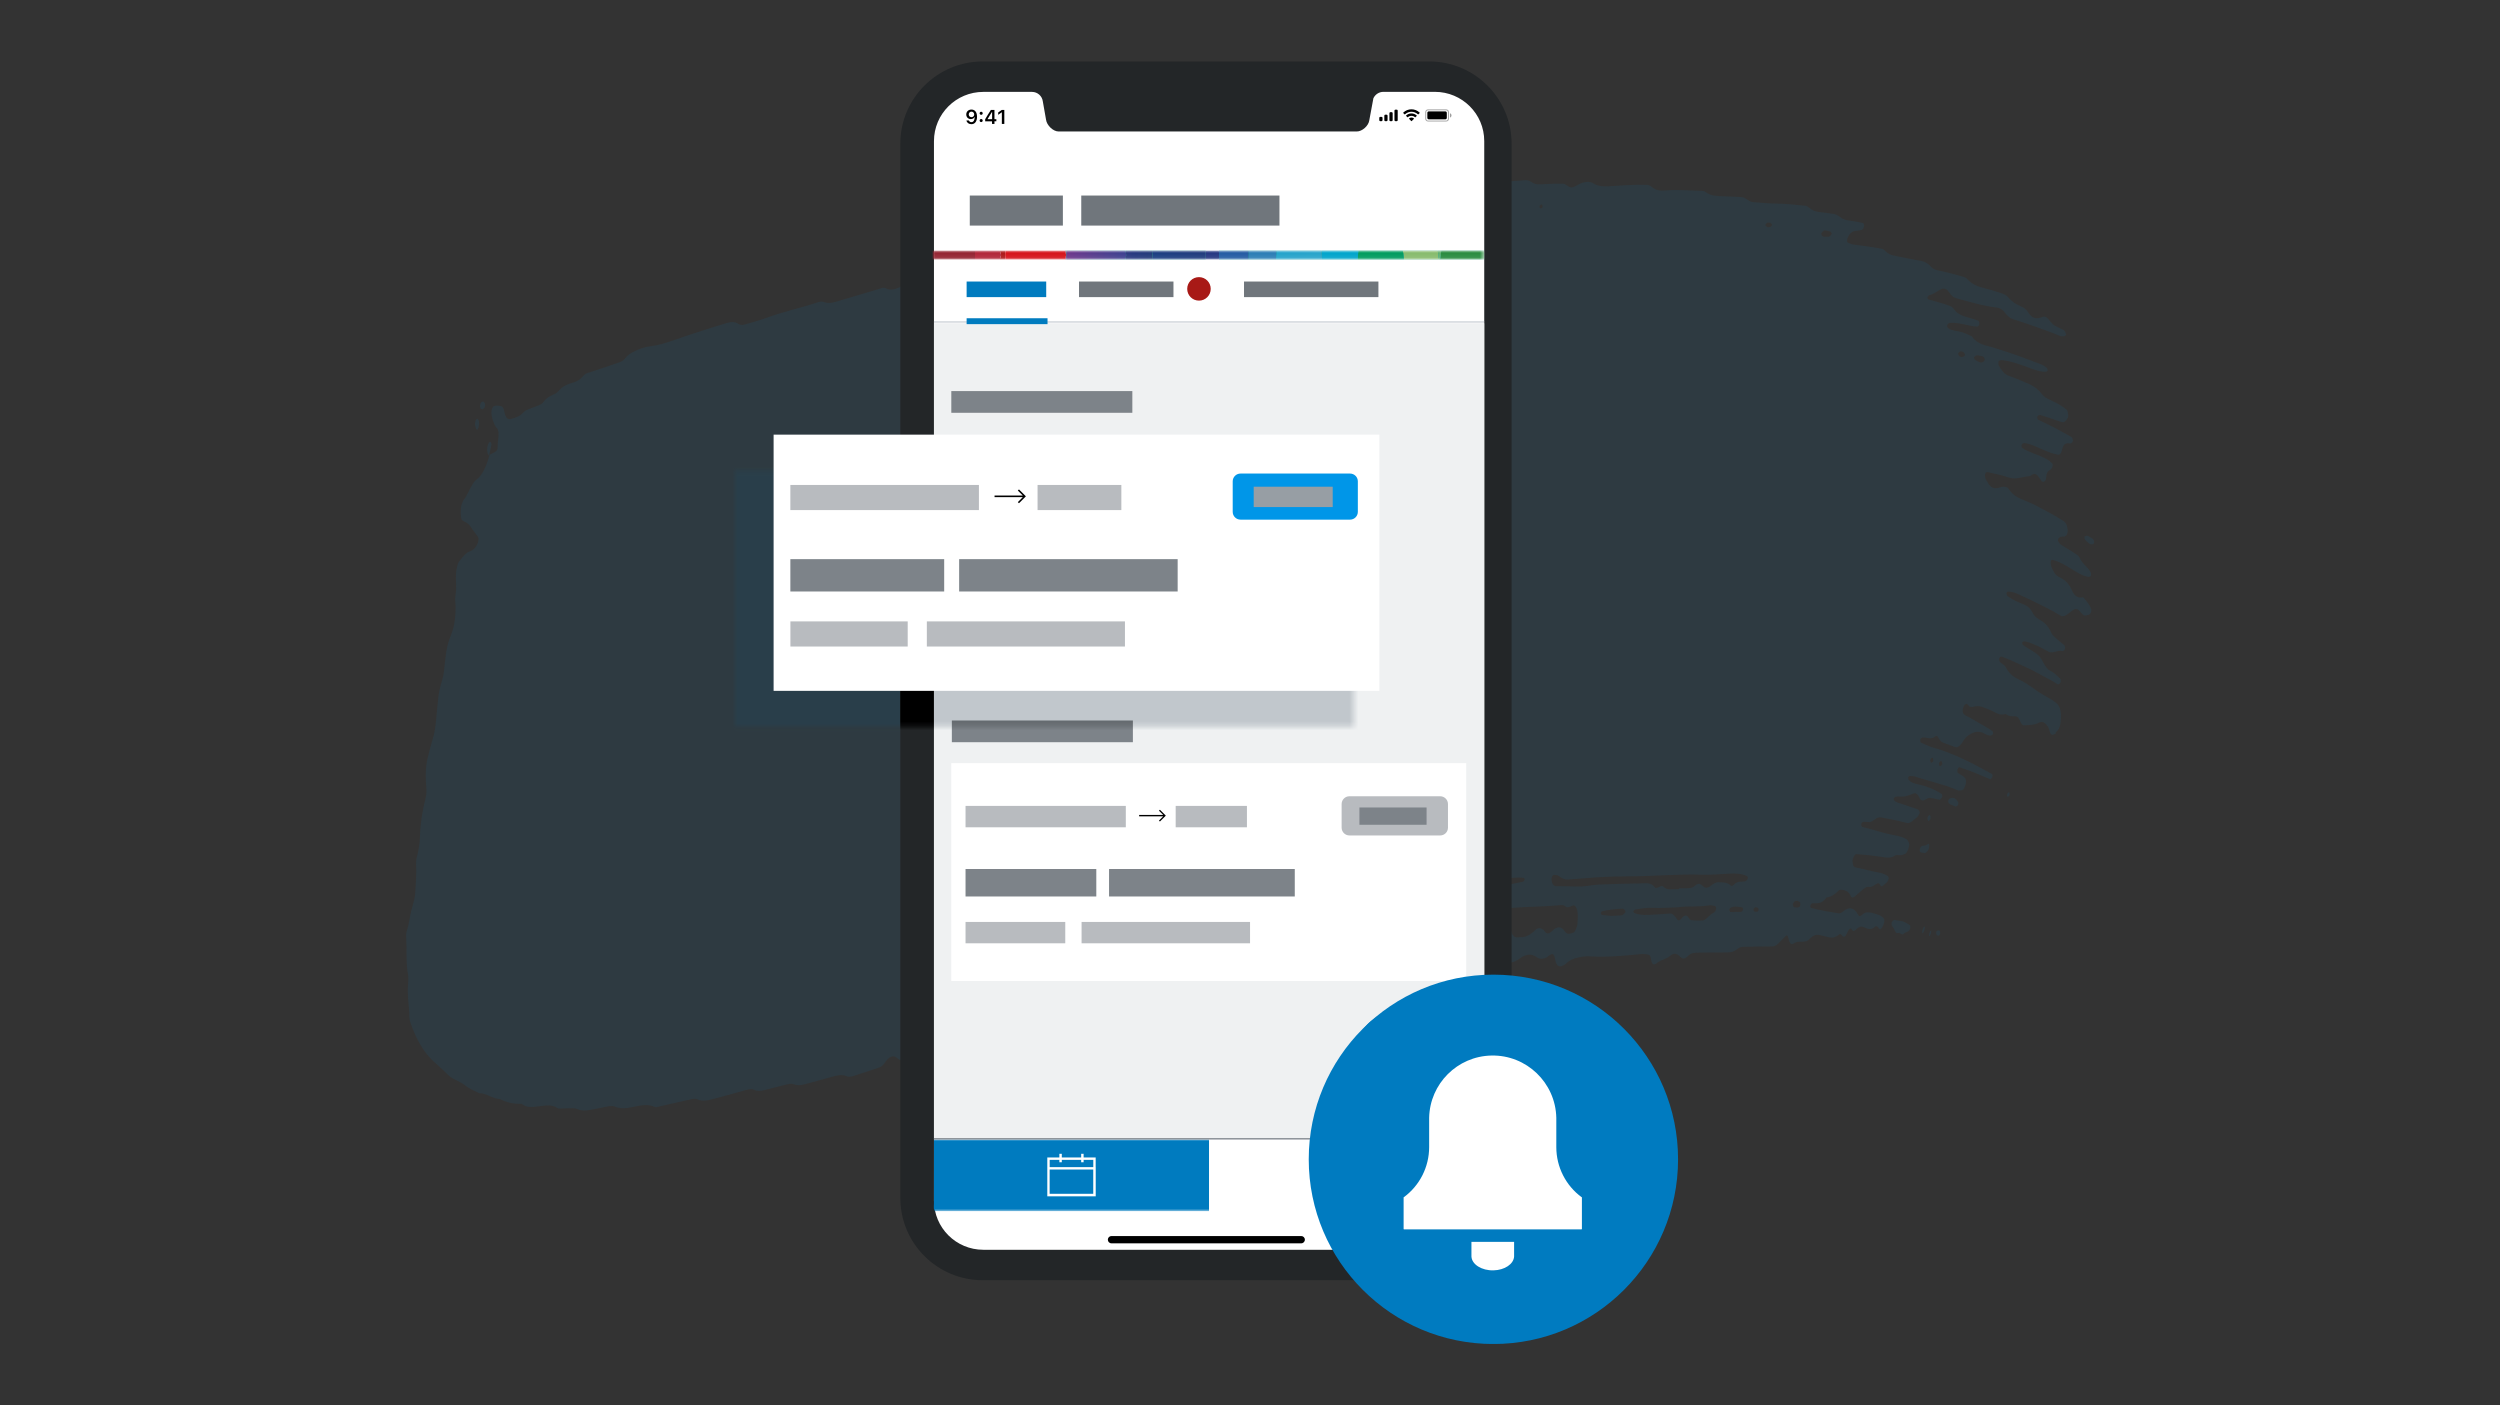 <?xml version="1.0" encoding="UTF-8"?><svg id="Ebene_1" xmlns="http://www.w3.org/2000/svg" xmlns:xlink="http://www.w3.org/1999/xlink" viewBox="0 0 555 312"><rect x="0" y="0" width="555" height="312" fill="#333333" stroke="none"/><defs><style>.cls-1{fill:url(#Unbenannter_Verlauf_3-12);}.cls-2{fill:#d1d6db;}.cls-3{fill:url(#Unbenannter_Verlauf_3-13);}.cls-4{fill:#7d8389;}.cls-5{fill:url(#Unbenannter_Verlauf_3-3);}.cls-6{mask:url(#mask-1);}.cls-7{fill:url(#Unbenannter_Verlauf_21);}.cls-8{fill:url(#Unbenannter_Verlauf_3);}.cls-9{fill:url(#Unbenannter_Verlauf_15);}.cls-10{fill:#898f96;}.cls-11{opacity:.35;}.cls-11,.cls-12{isolation:isolate;}.cls-13,.cls-14{fill:#fff;}.cls-15{fill:url(#Unbenannter_Verlauf_3-6);}.cls-16{mask:url(#mask);}.cls-17{fill:url(#Unbenannter_Verlauf_7);}.cls-14,.cls-18,.cls-19{fill-rule:evenodd;}.cls-20{fill:none;}.cls-21{fill:#0096e8;}.cls-22{fill:url(#Unbenannter_Verlauf_6);}.cls-23{fill:url(#Unbenannter_Verlauf_3-8);}.cls-24{fill:url(#Unbenannter_Verlauf_3-2);}.cls-25{fill:url(#Unbenannter_Verlauf_5);}.cls-26{fill:url(#Unbenannter_Verlauf_19);}.cls-27{mask:url(#mask-2);}.cls-28{fill:#c1c7cc;}.cls-29{fill:url(#Unbenannter_Verlauf_3-9);}.cls-30{fill:#656a6f;}.cls-31{fill:#007bc0;}.cls-32{fill:#007bbf;}.cls-33{fill:#00619c;}.cls-34{fill:#eff1f2;}.cls-35{fill:url(#Unbenannter_Verlauf_3-7);}.cls-12{opacity:.4;}.cls-36{fill:#70767c;}.cls-37{fill:#942432;}.cls-38{fill:url(#Unbenannter_Verlauf_11);}.cls-39{fill:url(#Unbenannter_Verlauf_17);}.cls-40{fill:#253782;}.cls-41{fill:#b12639;}.cls-42{fill:url(#Unbenannter_Verlauf_3-11);}.cls-43{fill:url(#Unbenannter_Verlauf_23);}.cls-44{fill:url(#Unbenannter_Verlauf_3-10);}.cls-45{fill:#b8bbbf;}.cls-46{opacity:.1;}.cls-47{fill:url(#Unbenannter_Verlauf_3-4);}.cls-48{fill:url(#Unbenannter_Verlauf_9);}.cls-49{fill:url(#Unbenannter_Verlauf_3-5);}.cls-19{fill:#232628;}.cls-50{fill:url(#Unbenannter_Verlauf_19-2);}.cls-51{fill:#ae1919;}.cls-52{fill:#d5131a;}.cls-53{clip-path:url(#clippath);}.cls-54{fill:url(#Unbenannter_Verlauf_2);}.cls-55{fill:url(#Unbenannter_Verlauf_13);}.cls-56{fill:#a81916;}.cls-57{mask:url(#mask-3);}.cls-58{fill:#979ea4;}</style><clipPath id="clippath"><rect class="cls-20" x="90.06" y="13.64" width="374.88" height="284.72"/></clipPath><mask id="mask" x="90.09" y="40.15" width="374.18" height="206.46" maskUnits="userSpaceOnUse"><g id="mask0_202_4060"><path class="cls-13" d="M297.59,104.41h-134.48v56.88h134.48v-56.88Z"/></g></mask><mask id="mask-1" x="205.85" y="252.85" width="123.65" height="16.01" maskUnits="userSpaceOnUse"><g id="mask1_202_4060"><path class="cls-13" d="M206.21,268.86l-.36-2.04v-13.96h123.65l-.02,13.4s.06,2.05-.24,2.52"/></g></mask><mask id="mask-2" x="207.03" y="55.64" width="122.44" height="1.96" maskUnits="userSpaceOnUse"><g id="mask2_202_4060"><path class="cls-13" d="M329.48,55.64h-122.44v1.96h122.44v-1.96Z"/></g></mask><linearGradient id="Unbenannter_Verlauf_3" x1="259.51" y1="-745.34" x2="381.96" y2="-745.34" gradientTransform="translate(-52.49 -688.23) scale(1 -1)" gradientUnits="userSpaceOnUse"><stop offset="0" stop-color="#942432"/><stop offset=".04" stop-color="#921915"/><stop offset=".08" stop-color="#b12639"/><stop offset=".12" stop-color="#ae1919"/><stop offset=".13" stop-color="#b01919"/><stop offset=".15" stop-color="#cb151a"/><stop offset=".17" stop-color="#d5131a"/><stop offset=".18" stop-color="#c41b2f"/><stop offset=".21" stop-color="#883580"/><stop offset=".24" stop-color="#853580"/><stop offset=".26" stop-color="#6d378b"/><stop offset=".29" stop-color="#3b418f"/><stop offset=".32" stop-color="#213b79"/><stop offset=".42" stop-color="#302b6e"/><stop offset=".49" stop-color="#253782"/><stop offset=".56" stop-color="#1b62a2"/><stop offset=".59" stop-color="#347fac"/><stop offset=".63" stop-color="#50a2bc"/><stop offset=".66" stop-color="#5bafbf"/><stop offset=".67" stop-color="#55adbf"/><stop offset=".69" stop-color="#46a7bc"/><stop offset=".71" stop-color="#289cb6"/><stop offset=".74" stop-color="#008aae"/><stop offset=".83" stop-color="#009872"/><stop offset=".89" stop-color="#00a14c"/><stop offset="1" stop-color="#00927e"/></linearGradient><linearGradient id="Unbenannter_Verlauf_19" x1="294.42" y1="-745.34" x2="279.32" y2="-745.34" gradientTransform="translate(-52.49 -688.23) scale(1 -1)" gradientUnits="userSpaceOnUse"><stop offset="0" stop-color="#883580"/><stop offset=".34" stop-color="#883580"/><stop offset=".72" stop-color="#8c2b59"/><stop offset="1" stop-color="#8f2540"/></linearGradient><linearGradient id="Unbenannter_Verlauf_3-2" x1="259.51" y1="-744.85" x2="259.67" y2="-744.85" xlink:href="#Unbenannter_Verlauf_3"/><linearGradient id="Unbenannter_Verlauf_23" x1="330.58" y1="-695.1" x2="309.27" y2="-760.19" gradientTransform="translate(-52.49 -688.23) scale(1 -1)" gradientUnits="userSpaceOnUse"><stop offset="0" stop-color="#302b6e"/><stop offset=".24" stop-color="#302b6e"/><stop offset=".45" stop-color="#2a2f71"/><stop offset=".7" stop-color="#23397a"/><stop offset=".96" stop-color="#09478f"/><stop offset="1" stop-color="#004993"/></linearGradient><linearGradient id="Unbenannter_Verlauf_3-3" x1="259.51" y1="-744.85" x2="259.67" y2="-744.85" xlink:href="#Unbenannter_Verlauf_3"/><linearGradient id="Unbenannter_Verlauf_6" x1="289.16" y1="-744.85" x2="302.49" y2="-744.85" gradientTransform="translate(-52.49 -688.23) scale(1 -1)" gradientUnits="userSpaceOnUse"><stop offset="0" stop-color="#6d378b"/><stop offset="1" stop-color="#3b418f"/></linearGradient><linearGradient id="Unbenannter_Verlauf_3-4" x1="259.51" y1="-744.85" x2="259.67" y2="-744.85" xlink:href="#Unbenannter_Verlauf_3"/><linearGradient id="Unbenannter_Verlauf_21" x1="312.49" y1="-744.85" x2="294.42" y2="-744.85" gradientTransform="translate(-52.49 -688.23) scale(1 -1)" gradientUnits="userSpaceOnUse"><stop offset="0" stop-color="#213b79"/><stop offset=".22" stop-color="#213b79"/><stop offset=".47" stop-color="#25397e"/><stop offset=".74" stop-color="#3e3983"/><stop offset="1" stop-color="#5c3986"/></linearGradient><linearGradient id="Unbenannter_Verlauf_3-5" x1="259.51" y1="-744.36" x2="259.67" y2="-744.36" xlink:href="#Unbenannter_Verlauf_3"/><linearGradient id="Unbenannter_Verlauf_19-2" x1="295.09" y1="-744.36" x2="278.76" y2="-744.36" xlink:href="#Unbenannter_Verlauf_19"/><linearGradient id="Unbenannter_Verlauf_3-6" x1="259.51" y1="-744.85" x2="259.67" y2="-744.85" xlink:href="#Unbenannter_Verlauf_3"/><linearGradient id="Unbenannter_Verlauf_17" x1="367.93" y1="-691.69" x2="367.93" y2="-798" gradientTransform="translate(-52.49 -688.23) scale(1 -1)" gradientUnits="userSpaceOnUse"><stop offset="0" stop-color="#94bd54"/><stop offset=".3" stop-color="#8bbc66"/><stop offset=".67" stop-color="#84bb73"/><stop offset="1" stop-color="#82bb78"/></linearGradient><linearGradient id="Unbenannter_Verlauf_3-7" x1="259.51" y1="-744.85" x2="259.67" y2="-744.85" xlink:href="#Unbenannter_Verlauf_3"/><linearGradient id="Unbenannter_Verlauf_15" x1="335.13" y1="-700.91" x2="381.99" y2="-787.52" gradientTransform="translate(-52.49 -688.23) scale(1 -1)" gradientUnits="userSpaceOnUse"><stop offset="0" stop-color="#00a14c"/><stop offset=".27" stop-color="#00a052"/><stop offset=".64" stop-color="#009965"/><stop offset="1" stop-color="#00927e"/></linearGradient><linearGradient id="Unbenannter_Verlauf_3-8" x1="259.51" y1="-744.85" x2="259.67" y2="-744.85" xlink:href="#Unbenannter_Verlauf_3"/><linearGradient id="Unbenannter_Verlauf_13" x1="377.07" y1="-691.69" x2="377.07" y2="-798" gradientTransform="translate(-52.49 -688.23) scale(1 -1)" gradientUnits="userSpaceOnUse"><stop offset="0" stop-color="#689e5f"/><stop offset=".15" stop-color="#4c9651"/><stop offset=".31" stop-color="#379046"/><stop offset=".49" stop-color="#298b3f"/><stop offset=".69" stop-color="#208a3a"/><stop offset="1" stop-color="#1b883a"/></linearGradient><linearGradient id="Unbenannter_Verlauf_3-9" x1="259.51" y1="-744.85" x2="259.67" y2="-744.85" xlink:href="#Unbenannter_Verlauf_3"/><linearGradient id="Unbenannter_Verlauf_11" x1="349.94" y1="-691.69" x2="349.94" y2="-798" gradientTransform="translate(-52.49 -688.23) scale(1 -1)" gradientUnits="userSpaceOnUse"><stop offset="0" stop-color="#00b4dd"/><stop offset=".28" stop-color="#00aed6"/><stop offset=".67" stop-color="#009dc2"/><stop offset="1" stop-color="#008aae"/></linearGradient><linearGradient id="Unbenannter_Verlauf_3-10" x1="259.51" y1="-744.85" x2="259.67" y2="-744.85" xlink:href="#Unbenannter_Verlauf_3"/><linearGradient id="Unbenannter_Verlauf_9" x1="373.74" y1="-743.28" x2="392.14" y2="-727.26" gradientTransform="translate(-52.49 -688.23) scale(1 -1)" gradientUnits="userSpaceOnUse"><stop offset="0" stop-color="#61b16d"/><stop offset="1" stop-color="#85b756"/></linearGradient><linearGradient id="Unbenannter_Verlauf_3-11" x1="259.51" y1="-744.85" x2="259.67" y2="-744.85" xlink:href="#Unbenannter_Verlauf_3"/><linearGradient id="Unbenannter_Verlauf_7" x1="317.47" y1="-702.33" x2="364.97" y2="-788.9" gradientTransform="translate(-52.49 -688.23) scale(1 -1)" gradientUnits="userSpaceOnUse"><stop offset="0" stop-color="#0099d2"/><stop offset=".22" stop-color="#059dce"/><stop offset=".65" stop-color="#38a7c8"/><stop offset="1" stop-color="#5bafbf"/></linearGradient><linearGradient id="Unbenannter_Verlauf_3-12" x1="259.51" y1="-744.85" x2="259.67" y2="-744.85" xlink:href="#Unbenannter_Verlauf_3"/><linearGradient id="Unbenannter_Verlauf_5" x1="326.41" y1="-691.69" x2="326.41" y2="-798" gradientTransform="translate(-52.49 -688.23) scale(1 -1)" gradientUnits="userSpaceOnUse"><stop offset="0" stop-color="#15438d"/><stop offset=".4" stop-color="#21559e"/><stop offset="1" stop-color="#317bba"/></linearGradient><linearGradient id="Unbenannter_Verlauf_3-13" x1="259.51" y1="-744.85" x2="259.67" y2="-744.85" xlink:href="#Unbenannter_Verlauf_3"/><linearGradient id="Unbenannter_Verlauf_2" x1="332.78" y1="-798" x2="332.78" y2="-691.69" gradientTransform="translate(-52.49 -688.23) scale(1 -1)" gradientUnits="userSpaceOnUse"><stop offset="0" stop-color="#3d99c8"/><stop offset="1" stop-color="#1b62a2"/></linearGradient><mask id="mask-3" x="166.07" y="13.64" width="169.52" height="270.57" maskUnits="userSpaceOnUse"><g id="mask3_202_4060"><path class="cls-13" d="M300.55,102.73h-134.48v58.56h134.48v-58.56Z"/></g></mask></defs><rect class="cls-20" x=".46" y="2.62" width="554.08" height="312"/><g class="cls-53"><g class="cls-46"><path class="cls-31" d="M456.36,162.83c-.46.32-.88.47-1.13.02-.16-.27-.25-.66-.37-1-.06-.17-.1-.37-.19-.5-.53-.74-1.12-1.39-2.03-.92-1.17.61-2.19.5-3.23.6-.4.04-.68-.27-.87-.79-.26-.67-.6-1.2-1.12-1.22-.77,0-1.53.05-2.13-.53-.98.35-1.77.02-2.54-.41-.89-.48-1.81-.8-2.73-1.15-.34-.12-.71-.18-1.09-.17-.5.02-1.04.26-1.51.18-.34-.05-.53-.72-.93-.67-.28.04-.55.42-.7.96-.16.59-.09,1.02.14,1.26.09.09.19.22.29.27,1.05.51,2.05,1.14,3.07,1.71,1.02.58,2.05,1.15,3.03,1.83.09.06.09.37.15.57-.1.14-.23.35-.31.37-.53.14-.97-.04-1.39-.27-.44-.21-.86-.46-1.34-.5-.74-.06-1.49.12-2.31.68-.42.28-.83.6-1.2,1.23-.69,1.18-1.3,1.68-1.89,1.47-.87-.32-1.76-.65-2.63-.97-.45-.16-.8-.57-1.1-1.15-.16-.31-.35-.5-.62-.29-1.12.93-1.93.15-2.89.29-.32.05-.53.37-.51.7.02.22.1.41.21.45.97.42,1.92.92,2.93,1.16,4.45,1.26,8.63,3.49,12.74,5.76.27.15.22.68,0,.93-.12.16-.29.28-.38.25l-3.33-1.41c-1.11-.46-2.27-.82-3.39-1.22-.28-.09-.53.35-.53.73,0,.23.04.48.14.54.4.27.81.46,1.2.73.19.14.36.33.5.61.16.32.1.85-.06,1.4-.18.56-.43,1-.71,1.06-.35.08-.72.15-1.03.01-.75-.32-1.51-.61-2.26-.89-.78-.23-1.56-.46-2.34-.69-.78-.23-1.55-.46-2.33-.69-.79-.21-1.57-.44-2.34-.71-.43-.15-.88-.16-1.33-.18-.1,0-.25.21-.37.31.03.17.03.41.08.48.6.76,1.37.87,2.12,1.06,1.86.4,3.62,1.08,5.28,2.16.08.05.08.37.12.56-.09.16-.19.36-.28.46-.12.12-.27.26-.36.24-.66-.11-1.28-.31-1.95-.39-.32-.03-.69.04-1.05.29-.67.45-1.16.38-1.51-.46-.12-.3-.29-.53-.48-.68-.19-.15-.4-.26-.63-.18-2.05.79-2.02.75-3.48.72-.22,0-.45-.01-.69.05-.11.03-.25.24-.37.36.04.16.06.4.12.46.63.61,1.44.62,2.13.91l3.1,1.07c.21.07.36.31.43.75-.31.87-.65,1.09-1.01,1.33-.12.08-.25.19-.37.3-.51.47-1,.75-1.42.64l-2.5-.6-2.55-.5c-.32-.06-.64-.15-.96-.16-.22,0-.45.02-.68.15-.6.33-1.23,1.01-1.79.92-.43-.06-.87-.07-1.32-.05-.1,0-.24.2-.35.34-.02.02-.06.34-.03.41.06.16.14.32.23.35,1.35.37,2.73.73,4.05,1.12,1.33.39,2.71.66,4.04.95.62.11,1.21.41,1.78.7.19.09.3.43.44.67.18.3.15.77-.07,1.39-.18.51-.42.99-.67,1.13-.35.2-.69.29-1.02.33-.44.06-.83-.2-1.29.09-1.09.69-1.96.41-2.9.29-.93-.12-1.86-.25-2.8-.37l-2.86-.25c-.34-.03-.93,1-.87,1.56.04.44.1.87.24,1.1.15.24.36.28.56.32,1.12.24,2.25.47,3.34.76,1.29.32,2.67.34,3.79,1.24.07.05.14.32.09.47-.06.25-.21.62-.3.72-.35.35-.7.61-1.04.89-.24.2-.4.03-.54-.23-.14-.23-.31-.44-.52-.36-.44.17-.93.61-1.36.76-.44.15-.82-.09-1.26.14-.56.29-1.14.88-1.72,1.36-.35.29-.71.68-1.05.84-.21.11-.46.08-.57-.18-.52-1.21-1.32-1.38-2.13-1.48-.2-.02-.44.02-.67.25-.84.87-1.62,1.26-2.39,1.44-.1.02-.23,0-.33.15-1.11,1.45-2,1.11-2.98,1.16-.25,0-.48.27-.54.64-.02.11.1.36.2.4,1.02.27,2.02.48,3.02.68,1,.19,2.04.3,3.01.51.29.06.6-.03.97-.34,1.45-1.29,2.61-.89,3.42.67.2.36.49.4.86.04.46-.44.89-.61,1.3-.58.3.02.6.01.88.1.93.31,1.89.36,2.66,1.24.19.22.18.68-.06,1.35-.2.54-.43.89-.65,1.02-.1.06-.22.07-.28-.02-.27-.4-.51-.88-1.02-.44-.57.51-1.06.51-1.53.39-.37-.1-.73-.28-1.1-.42-.47-.18-1,.06-1.58.64-.35.34-.66.37-.85-.02-.31-.6-.71-.05-1.18.95-.33.72-.67.75-.92.48-.24-.25-.43-.66-.8-.33-.8.68-1.5.76-2.19.6l-2.04-.5c-.7-.15-1.41-.03-2.25.86-.48.51-.89.55-1.32.6-.74.09-1.44-.15-2.23.41-.64.44-.98-.2-1.21-1.27-.1-.47-.26-.65-.49-.44-.58.55-1.15,1.14-1.73,1.72-.47.46-.9.66-1.33.64-2.16.03-4.28.01-6.51.1-.45.01-.91.19-1.37.57-.72.58-1.37.64-2.05.66-2.15.02-4.3.04-6.45.05-.34,0-.69.03-1.04.07-.47.05-.95.32-1.44.82-.67.68-1.19.45-1.69-.08-.6-.64-1.31-.78-2.05-.15-.98.85-1.98.83-2.96,1.61-.7.55-1.19.6-1.37-1-.05-.43-.3-.75-.51-.8-.57-.14-1.17-.2-1.77-.14-3.85.39-7.7.74-11.48.49-.71-.03-1.44.07-2.16.21-.97.18-1.95.49-2.94,1.4-.24.22-.49.36-.74.47-.78.34-1.42.19-1.7-1.58-.11-.72-.42-1.14-.82-.96-.24.11-.49.31-.74.48-.12.08-.25.22-.36.27-.74.31-1.45.41-2.1-.08-1.2-.88-2.51-.72-3.89.32-1.37,1.04-2.69,1.12-3.91.44-1.23-.71-2.54-.6-3.87-.23-.47.14-.97.84-1.45,1.18-.23.17-.48.16-.71.09-.23-.06-.44-.27-.64-.44-.99-.78-2.04-.73-3.17.49-.37.4-.73.47-1.04.15-.51-.53-1.05-.83-1.66-.77-2.39.23-4.79.43-7.2.81-.99.16-1.86-.25-2.69-1.04-.32-.3-.69-.16-1.05.18-.12.1-.25.21-.35.37-.41.6-.73.34-.95-.21-.48-1.18-1.06-1.79-1.84-1.49-1.01.4-1.85-.31-2.72-.94-.24-.17-.48.08-.68.66-.88,2.66-1.35,2.65-2.29,2.92-.36.1-.72.06-1.08.11-1.56.25-3.12.49-4.68.74-.61.08-1.21.44-1.8,1.05-.24.25-.45.14-.69,0-.67-.37-1.35-.57-2.01-.98-.68-.43-1.39-.25-2.11-.18-.63.06-1.16.55-1.65,1.91-.36,1-.82,1.53-1.3.93-.5-.62-1.1-.65-1.64-1.02-.89-.62-1.8-.83-2.8.15-.25.24-.47.22-.7.08-.45-.25-.93-.25-1.4-.15-2.4.53-4.81.98-7.21,1.59-1.56.38-3.12.71-4.68.93-2.03.27-4.09.94-6.13,1.47-.48.12-.97.41-1.45.49-4.19.69-8.41,2.34-12.6,3.45-2.28.66-4.56,1.15-6.83,1.44-.35.04-.73.12-1.06-.06-1.03-.6-2.11-.23-3.19,0-2.64.6-5.25,1.76-7.92,2.44-2.91.74-5.76,1.51-8.74,2.51-.36.12-.75.22-1.09.06-.96-.43-1.94-.21-2.92.08l-8.97,2.78c-1,.31-2.01.61-2.99.03-.34-.21-.75-.12-1.12-.06-.63.11-1.27.37-1.9.49-.37.07-.76.06-1.1-.27-.99-.95-1.94-.52-2.91.94-.46.7-.98.97-1.5,1.13l-5.03,1.65c-.65.21-1.3.44-1.92.18-1.02-.44-2.07-.18-3.11.09l-5.91,1.63c-.93.25-1.85.43-2.77.06-.5-.2-1.05-.04-1.58.07-1.6.37-3.18.81-4.81,1.22-.81.21-1.61.32-2.39-.05-.64-.31-1.33-.07-2.01.11-2.29.64-4.59,1.3-6.93,1.9-1.23.32-2.47.66-3.65.09-.5-.23-1.08-.06-1.62.06l-6.66,1.5c-.42.09-.86.3-1.24.12-1.86-.86-3.86-.06-5.82.22-.99.14-1.95.16-2.89-.25-.52-.22-1.1-.16-1.65-.05-1.28.25-2.56.5-3.84.75-1,.2-1.98.24-2.93-.18-.66-.28-1.39-.15-2.09-.16-.71,0-1.4.05-2.12.05-1.46-1.06-3.06-.62-4.64-.45-1.16.12-2.3.29-3.34-.49-.12-.09-.27-.14-.41-.12-1.59.06-3.13-.32-4.61-1.06-1.59-.04-2.98-1.33-4.57-1.29-1.06-.54-2.2-.97-3.19-1.77-1.27-1.03-2.72-1.22-3.91-2.48-1.07-1.12-2.18-2-3.29-3.07-1.58-1.53-2.93-3.6-4.05-6.22-.25-.6-.5-1.22-.72-1.88-.15-.44-.32-.92-.32-1.46-.02-2.57-.56-4.84-.28-7.59.06-.57.08-1.25,0-1.71-.53-2.54-.26-5.58-.43-8.31-.04-.61-.02-1.11.17-1.68.36-1.07.52-2.26.75-3.41.23-1.15.59-2.22.85-3.35.14-.55.22-1.18.25-1.74.11-2.05.3-4.12.18-6.09-.03-.58.02-1.12.18-1.72.36-1.4.63-2.84.67-4.34.07-2.97.52-5.85,1.26-8.69.22-.82.21-1.72.14-2.56-.07-.8-.11-1.64-.11-2.5,0-1.45.15-2.91.54-4.35.3-1.1.56-2.25.89-3.3.53-1.64.77-3.36.92-5.15.11-1.47.27-2.95.43-4.42.06-.58.16-1.18.28-1.74.3-1.41.82-2.61.98-4.17.15-1.47.33-2.95.53-4.41.08-.57.24-1.12.37-1.68.06-.27.16-.53.25-.78.19-.5.36-1,.54-1.49.7-1.85.9-3.86.9-5.93,0-.84-.21-1.61-.04-2.49.29-1.57.09-2.85.1-4.25,0-.56.05-1.2.17-1.75.1-.54.29-1.21.48-1.47.81-1.06,1.62-2.09,2.48-2.36.48-.15.96-.45,1.4-1.17.23-.36.43-.82.5-1.44.02-.19-.06-.5-.15-.61-.55-.78-1.12-1.46-1.64-2.28-.54-.84-1.23-.94-1.84-1.39-.42-.31-.43-2.95-.03-3.75.1-.21.19-.53.29-.66.82-.96,1.46-2.73,2.22-3.88.22-.32.45-.56.68-.72,1.22-.86,2.18-2.77,2.92-5.54.32-.15.67-.29,1-.49.23-.14.49-.24.68-.6.17-.32.07-1.04.15-1.6.21-1.54.33-2.8-.32-3.34-.28-.24-.49-.86-.71-1.39-.14-.35-.25-.79-.34-1.25-.1-.53-.07-1.09.08-1.51.08-.22.2-.45.3-.51.56-.34,1.1-.2,1.64-.11.34.05.65.41.77,1.08.29,1.69.85,1.99,1.57,1.77.9-.27,1.8-.47,2.7-1.44.32-.35.68-.51,1.01-.66.8-.33,1.6-.57,2.4-.92.34-.15.71-.29,1.02-.72.78-1.06,1.57-1.35,2.36-1.72.33-.16.69-.36,1.01-.74.88-1.03,1.81-1.44,2.73-1.71.92-.27,1.83-.51,2.74-1.63.45-.55.91-.62,1.36-.77,2.14-.66,4.39-1.5,6.58-2.22.47-.16.93-.34,1.37-.91.55-.7,1.11-1.08,1.71-1.38,1.29-.66,2.58-1.16,3.86-1.3,1.76-.2,3.49-.73,5.29-1.37,1.97-.69,3.92-1.35,5.88-1.97,1.98-.64,3.97-1.29,5.96-1.86.85-.25,1.69-.28,2.49.26.46.29.96.24,1.45.08,1.48-.45,2.94-.79,4.42-1.34,1.95-.73,3.95-1.31,5.94-1.87,2.01-.56,3.96-1.08,6-1.76.37-.12.76-.12,1.12.01.86.34,1.75.21,2.63-.05l9.59-2.85c.51-.16,1.04-.42,1.53-.15.99.56,2.05.24,3.08-.25.91-.43,1.83-.55,2.71-1.48.41-.43.77-.27,1.15-.24.4.03.77-.06,1.15-.51.49-.58.98-.96,1.51-.68.36.19.77.32,1.15.24.79-.16,1.59-.34,2.38-.76,1.59-.83,3.17-.59,4.75-.97.39-.09.76.3,1.16.38.53.1,1.07-.06,1.59-.59.25-.26.5-.57.75-.82,1.19-1.13,2.37-1.66,3.54-.88.5.33,1.02.47,1.56.29.67-.22,1.35-.38,2.03-.69.96-.43,1.9-.7,2.86-.79.54-.05,1.09-.2,1.63-.43,2.45-1.05,4.92-1.55,7.4-2.29,1.25-.37,2.47-.43,3.66,0,.52.19,1.08.12,1.62.01,1.24-.26,2.48-.58,3.71-.87.97-.22,1.91-.28,2.83.21.37.2.8.19,1.21.11,1.64-.32,3.3-.63,4.94-.96.97-.2,1.92-.63,2.85-1.61.28-.29.52-.3.8-.19.38.16.79.26,1.2.22.82-.08,1.64-.27,2.47-.42.7-.12,1.37-.48,2.05-1.1.28-.26.54-.35.8-.24.52.23,1.05.29,1.61.17,5.5-1.29,11.01-2.42,16.52-3.56.14-.03.27-.05.42-.09.84-.26,1.62,0,2.4.35.82-.36,1.64-.76,2.47-1.09.84-.33,1.54.76,2.39.35.69-.33,1.36-.97,2.05-1.28.55-.25,1.11-.26,1.61.07.9.61,1.83.6,2.81-.25.28-.24.54-.28.81-.16.67.32,1.34.03,2.03-.66.55-.55,1.13-.76,1.62-.4,1.13.83,2.35.75,3.59.55,1.79-.28,3.58-.58,5.36-.81.54-.07,1.12-.16,1.6.14.92.56,1.8.57,2.79-.48.67-.71,1.37-.85,2.06-.83.81.02,1.65-.25,2.38.43.99.91,2.08.63,3.2-.31.57-.49,1.09-.56,1.61-.26.12.07.26.2.39.15.7-.29,1.36-.26,2.01.07.37.19.8.18,1.21.09,3.45-.7,6.85-.52,10.28-.87.55-.06,1.08.04,1.57.4.61.44,1.28.55,1.97.51,1.09-.06,2.19-.12,3.28-.15h1.63c.82-.02,1.47,1.07,2.32.8.69-.21,1.39-.82,2.07-1,.83-.22,1.66-.34,2.42.11,1,.62,2.07.73,3.16.69,1.36-.08,2.74-.17,4.11-.26,1.51-.07,3.01-.12,4.49-.08.41,0,.82.09,1.16.4.96.83,2.03.97,3.12.86,2.48-.25,4.89,0,7.34.06.54.01,1.12-.08,1.58.27,1.22.95,2.58.87,3.93.95,1.35.07,2.72.07,4.06.18.4.03.78.24,1.14.48.49.32.97.63,1.52.66,1.5.05,2.93.28,4.46.29,2.35,0,4.65.25,7.04.49.27.02.54.19.77.4.73.63,1.52.93,2.36,1,1,.1,1.98.26,2.98.4.57.07,1.11.28,1.6.71.61.52,1.3.69,2.04.78,1.01.11,2.01.32,3.01.53.12.03.26.27.28.51.04.38-.19.92-.54,1.03-.6.21-1.19.16-1.78.32-.45.12-.89.54-1.26,1.27-.1.22-.21.57-.21.83,0,.19.14.41.24.45.41.17.81.33,1.24.4l2.79.36,2.83.44c.43.07.92.09,1.25.47,1.08,1.23,2.44,1.21,3.76,1.52,1.46.33,2.93.56,4.41.84.75.16,1.45.53,2.05,1.22.49.55,1.06.75,1.65.88,1.78.36,3.6.83,5.39,1.34.45.12.9.33,1.25.72.86.94,1.87,1.4,2.95,1.69,1.53.4,3.05.83,4.56,1.34.46.17.94.34,1.29.76.87,1.03,1.84,1.68,2.9,2.11.6.26,1.19.57,1.62,1.31.82,1.35,1.86,1.63,3.12,1.09.35-.15.68-.15.97.06.71.51,1.18,1.54,1.96,1.91.61.28,1.23.58,1.83.9.15.07.27.23.37.41.1.19.16.45.23.68-.17.1-.35.29-.51.3-.33.02-.67.01-.97-.11-1.71-.73-3.39-1.32-5.09-1.92-1.7-.6-3.38-1.21-5.06-1.69-.78-.23-1.44-.79-2.02-1.57-.48-.62-1.04-.98-1.68-1.07-3.12-.35-6.14-1.29-9.08-2.08-.6-.17-1.12-.59-1.55-1.27-.56-.91-1.29-1.11-2.11-.59-.79.49-1.56,1.01-2.35,1.2-.14.03-.28.34-.43.53.08.14.15.35.25.39,1.45.42,2.89.77,4.35,1.29.44.15.92.28,1.22.73.9,1.34,2.06,1.62,3.25,1.99.74.23,1.49.43,2.23.69.12.04.24.31.27.54.06.35-.2.83-.59.8-1-.07-1.98-.32-2.95-.54-.97-.19-1.94-.35-2.94-.3-.37.02-.67.34-.68.68,0,.22.15.45.27.53.95.62,2.03.56,3.05.86.73.24,1.44.59,2.15.91,1.38,1.97,3.25,1.97,5.03,2.58,1.72.56,3.42,1.07,5.14,1.69l5.17,1.94c.45.17.87.47,1.28.76.12.09.19.39.28.58-.15.11-.3.33-.44.33-1.32.05-2.49-.44-3.68-.87-1.95-.7-3.88-1.47-5.88-1.69-.16-.02-.31-.04-.47,0-.16.04-.44.11-.47.23-.12.54,0,.96.24,1.3.54.81,1.08,1.58,1.83,1.84,1.18.43,2.34.93,3.52,1.4,1.46.59,2.9,1.22,4.08,2.81.45.59,1.05.9,1.63,1.16,1.32.6,2.62,1.25,3.83,2.26.22.18.28.82.34,1.31.06.53-.8,1.56-1.2,1.46-.3-.08-.62-.12-.92-.24-1.34-.5-2.67-.94-4.03-1.35-.35-.1-.68.12-.75.49-.03.16.14.49.26.55l3.64,1.78,3.63,1.99c.14.07.25.25.33.44.06.14.1.46.06.54-.11.22-.3.48-.44.49-.75.08-1.56-.52-2.04,1.69-.05.24-.2.52-.32.64-.15.15-.33.21-.49.18-1.38-.22-2.66-.82-3.94-1.36-1.13-.51-2.25-1.06-3.46-1.22-.36-.04-.67.19-.72.54-.03.21.11.51.23.58,1.74,1.12,3.69,1.47,5.47,2.49.41.24.78.58,1.15.94.07.07.11.41.07.58-.06.25-.22.55-.35.66-.46.36-.99.49-1.07,1.71-.02.27-.09.71-.2.83-.32.37-.63.36-.87.06-.65-.85-1.14-2.15-2.31-1.21-.16.12-.32.18-.48.19-1.07.06-2.19.48-3.23.48-1.04-.02-1.99-.49-2.98-.74-.99-.24-1.99-.47-2.98-.67-.14-.02-.37.09-.45.27-.17.43-.11.92.08,1.31.18.35.39.66.58.98.51.82,1.18,1.1,1.94,1,.45-.06.93-.33,1.36-.31.43.02.93.04,1.21.49.83,1.28,1.86,1.87,2.97,2.32l1.84.77c.61.27,1.22.58,1.82.9,1.87,1,3.76,1.96,5.59,3.18.39.25.7.74.82,1.5.09.53.07,1.06-.16,1.5-.1.21-.31.35-.46.39-.46.09-.87-.15-1.36.41-.07.07-.16.48-.12.53.19.32.36.7.6.85,1.03.68,2.09,1.21,3.11,1.94.39.27.84.45,1.08.97.67,1.5,1.81,1.97,2.51,3.33.06.14.01.46.02.7-.17.08-.34.26-.48.24-1.48-.22-2.74-1.09-4.03-1.87-1.28-.8-2.57-1.56-3.97-1.9-.12-.03-.41.1-.42.16-.1.62-.01,1.05.15,1.44.4.93.81,1.77,1.5,2.09.4.19.78.4,1.16.65.76.51,1.38,1.3,1.86,2.41.48,1.13,1.19,1.71,2.14,1.58.16-.02.33-.08.44.03.64.78,1.32,1.45,1.72,2.66.04.12,0,.49-.08.64-.11.22-.3.46-.44.5-1.12.35-1.11.32-2.25-.99-.34-.36-.78-.35-1.26-.06-.47.29-.95.76-1.4,1.05-.47.29-.94.46-1.32.24-2.35-1.43-4.75-2.56-7.15-3.73-1.53-.62-2.96-1.65-4.64-1.64-.08,0-.21.22-.31.33.06.21.08.51.19.59,1.26,1.02,2.68,1.49,4.07,2.11.64.3,1.17.86,1.58,1.69.42.83,1.02,1.22,1.63,1.57.49.28.96.62,1.38,1.06.42.46.79,1.03,1.1,1.74.22.51.57.81.89,1.11.67.6,1.35,1.12,2.02,1.71.1.09.19.32.18.57-.02.4-.32.8-.63.71-.93-.29-2.08.61-2.96.19-.73-.39-1.45-.77-2.17-1.16-1.11-.48-2.2-1.03-3.39-1.18-.11-.01-.27.18-.41.27.06.19.09.49.2.55l2.78,1.76c.34.22.68.51.97.87.77.99,1.23,2.57,2.24,3.05.85.37,1.58,1.13,2.32,1.82.09.08.08.43.08.68,0,.07-.17.32-.26.39-.15.1-.32.21-.42.15-1.37-.89-2.82-1.58-4.21-2.36-1.39-.79-2.84-1.46-4.28-2.1-1.31-.61-2.62-1.22-3.96-1.69-.11-.04-.3.03-.42.2-.18.26-.18.74.08,1.01.4.43.93.56,1.25,1.13.74,1.4,1.68,2.16,2.75,2.66.65.31,1.28.63,1.9,1.01.61.41,1.22.82,1.82,1.26,1.2.9,2.49,1.54,3.74,2.3.34.2.67.46.99.71.95.73,1.28,2.26.94,4.63-.11.8-.48,1.51-1.04,1.91l.02.18ZM314.01,209.48c-.36-.43-.71-.9-1.09-1.25-.31-.28-.68-.28-1.03.1-.25.27-.4.84-.43,1.4-.04.57.04,1.11.28,1.27.54.35,1.13.17,1.74-.41.22-.21.39-.6.54-1.12h-.01ZM324.95,201.67c-.08-.12-.2-.25-.3-.19-.49.32-.98.81-1.46,1.03-.5.22-.86-.55-1.32-.72-.11-.04-.23-.11-.35-.08-.24.06-.49.14-.73.3-.25.17-.49.43-.73.67-.63.65-1.22.65-1.78.25-.1-.08-.22-.2-.33-.15-.24.1-.53.15-.71.51-.71,1.46-1.33,1.76-2.02,1.01-.28-.31-.7-.16-1.05-.11-1.32.17-1.31.1-3.08-.82-.56-.29-1.18-.2-1.69-.81-.22-.27-.43-.23-.7.07-.6.68-1.22,1.09-1.83,1.19-2.19.32-4.37.65-6.55.96-.61.09-1.18-.16-1.71-.63-.31-.28-.66-.45-1-.55-.47-.15-.95-.07-1.45.36-.25.22-.46.56-.66,1.04-.33.82-.37,1.82-.08,2.16.71.82,1.43,1.48,2.32,1.26,1.33-.31,2.66-.55,4-.72.74-.09,1.46-.47,2.16-1.46,1.11-.8,2.21-1.32,3.15-.16.41.49.83.73,1.33.66,1.33-.22,2.66-.36,3.98-.51.36-.04.72.03,1.07.05.24.01.6.93.62,1.6.01.5,0,1,.01,1.5.72-.16,1.44-.44,2.13-.42.84.03,1.72-1.53,2.54-1,.09.06.25-.04.35-.2.84-1.22,1.69-1.31,2.54-1.45,1-.16,1.95-1.23,2.88-2.6.11-.17.21-.42.31-.65.26-.6.3-1.1.11-1.39h-.02ZM404.8,52.53c.55.02.82.05,1.09.03.12,0,.27-.06.41-.18.12-.1.24-.3.36-.47-.09-.17-.16-.43-.27-.47-.37-.14-.77-.22-1.15-.28-.28-.04-.55.17-.81.48-.28.33.1.84.39.88h-.01ZM391.89,49.93c.17.38.41.5.7.52.29.02.55-.09.81-.51-.17-.41-.41-.57-.7-.51-.28-.09-.55.07-.81.5ZM331.43,195.85c.07.12.12.32.21.37,1.12.67,2.41-.22,3.52.12,1.03-.21,2-.42,2.98-.61.1-.02.24-.29.35-.45-.06-.14-.11-.37-.19-.38-1.57-.21-3.76.01-6.51.53-.11.02-.24.27-.35.42ZM342.44,46.01c-.01-.18,0-.46-.04-.5-.1-.09-.26-.18-.36-.07-.37.34-.36.7.03.83.1.04.25-.17.39-.26h-.01ZM350.19,205.07c.08-.88.12-1.74.03-2.52-.11-1-.57-1.72-1.02-1.54-.6.23-1.22.68-1.77.16-.29-.27-.68-.25-1.04-.22-3.61.35-7.19.31-10.79.61-1.08.1-2.19.4-3.13-.56-.24.15-.49.2-.72.44-.4.42-.74.39-1.03.02-.51-.65-1.05-.73-1.71-.11-.48.46-.97.77-1.46,1.18-.28.24-.46.69-.48,1.2-.01.59.09,1.07.29,1.34.19.25.37.54.6.59.82.2,1.64.03,2.52-1.12.35-.47.72-.44,1.01.02.36.56.79.88,1.27.9.24,0,.47.08.71,0,.89-.27,1.62.21,2.14,1.63.29.8.74,1.01,1.22,1.01.24,0,.48-.04.73-.06,1.07.08,2.14-.45,3.26-1.56.61-.6,1.22-.5,1.76-.08.1.08.21.17.3.31.49.77,1.05.61,1.7-.03,1.01-.99,1.96-1.19,2.74.02.58.91,1.31.6,2.05.29.3-.12.75-1.22.82-1.91h0ZM360.86,202.35c-.21-.62-.58-.65-.94-.62-1.44.1-2.87.22-4.33.6-.07.02-.16.25-.23.38.09.14.17.39.27.4.7.1,1.4.16,2.03.22.68-.03,1.27-.06,1.87-.09l.35-.02c.41-.02,1.04-.64.97-.85h0ZM380.98,201.58c0-.19-.14-.41-.23-.43-.45-.09-.9-.23-1.36-.15-2.35.4-4.67.08-6.9.42-1.95.04-3.8.24-5.57.12-1.31-.07-2.64.17-3.98.4-.11.02-.24.25-.36.39.08.14.16.35.26.38,1.02.39,2.09.44,3.17.39,1.56-.07,3.13-.17,4.7-.29.64-.05,1.09.49,1.54,1.19.26.42.62.43,1.01-.07.65-.83,1.2-.93,1.68-.12.17.28.39.48.6.49.81.06,1.6.12,2.42.05.34-.03.72-.28,1.07-.64.49-.49.97-.86,1.46-1.13.28-.15.49-.57.51-.98h-.02ZM384.95,196.37c.88-.89,1.66-.53,2.47-.72.25-.06.47-.31.64-.75-.08-.15-.15-.37-.24-.42-1.16-.53-2.44-.59-3.7-.54-2.07.08-4.25.33-6.33.24-5.42-.18-11.1.39-16.65.37-2.17,0-4.36.08-6.55.21-2.18.17-4.38.33-6.57.5-.75.05-1.38-.35-2.04-.83-.31-.23-.7-.18-1.05-.2-.1,0-.26.16-.35.34-.19.35-.18.83-.02,1.34.21.67.56.81.92.82,1.56.04,3.13,0,4.68.08,1.55.08,3.16-.35,4.73-.44,3.14-.12,6.28-.2,9.44-.26,1.08-.01,2.21-.28,3.09.93.17.22.47.02.72-.05.36-.1.75-.5,1.08-.18.51.49,1.09.66,1.71.63l1.8-.05.02-.17c.72-.01,1.43-.03,2.14-.04.48-.01.98-.14,1.48-.61.68-.65,1.18-.33,1.69.16.51.49,1.1.43,1.73-.08.61-.5,1.22-.84,1.81-.8.92.07,1.85-.03,2.64.74.19.19.44.05.7-.21v-.02ZM386.97,201.84c.01-.17-.12-.4-.22-.41-.85-.06-1.71-.43-2.66.16-.06.04-.12.26-.2.41.07.16.14.42.23.44.32.06.67.03,1,.03v-.04c.46,0,.88.05,1.32.02.27-.02.49-.29.52-.59h.01ZM390.44,202.04c-.06-.18-.09-.45-.18-.5-.3-.18-.62-.28-1.01.29.06.19.09.49.19.52.21.09.43.09.66.05.1-.02.23-.24.34-.36ZM399.7,200.72c-.01-.21-.09-.38-.17-.46-.17-.15-.37-.19-.56-.28l-.31.03c-.22.02-.44.24-.66.66.02.44.14.71.35.74.3.04.6.09.9.03.27-.05.45-.4.43-.72h.01ZM436.25,78.83c-.12-.46-.34-.72-.67-.77-.3-.18-.6-.04-.89.42.1.48.33.7.66.77.31.07.6-.02.9-.43h0ZM440.61,79.75c-.11-.46-.34-.69-.82-.71-.11-.03-.4-.11-.68-.16-.14-.02-.29-.01-.44.05-.15.07-.29.24-.44.36.05.19.08.48.18.54.37.25.75.48,1.15.61.51.17,1.14-.31,1.04-.72h0ZM430.46,169.39c.02.2.02.47.07.57.06.11.18.15.29.08.37-.19.47-.56.26-.97-.06-.11-.19-.08-.29-.11-.1.14-.22.28-.34.43h.01ZM428.54,168.65c-.03.06,0,.43.05.54.05.11.17.09.26.14l.33-.36c-.01-.2,0-.46-.05-.57-.14-.29-.35-.2-.57.25h-.02Z"/><path class="cls-31" d="M423.95,205.37c-.46-.34-.96-.58-1.51-.84-.6-.09-1.25-.2-1.89-.3-.08-.01-.2.05-.3.15-.09.07-.2.23-.3.34,0,.24-.05.59,0,.69.18.34.42.52.57.91.21.53.42,1,.86.8.5-.22.73.71,1.34.1.32-.31.61-.28.93-.47.09-.05.24-.24.33-.45.16-.35.17-.79-.03-.94h0Z"/><path class="cls-31" d="M426.18,188.58c-.05.53.17.67.39.68.41.02.75.39,1.3-.28.29-.34.44-.85.42-1.32,0-.18-.07-.36-.16-.33-.23.07-.47.24-.71.37-.22.02-.43.03-.65.07-.25.04-.55.42-.59.82h0Z"/><path class="cls-31" d="M434.75,178.16c-.46-.94-1.12-1.26-1.98-.86-.07.03-.25.36-.25.4,0,.23.01.51.08.58.25.24.53.4.44.32.59.25.78.33.98.41.1.03.2.07.32.02.11-.06.25-.22.37-.39.02-.03.06-.41.02-.48h.01Z"/><path class="cls-31" d="M463.88,120.7c.48.33,1.12.07,1.05-.37-.07-.48-.26-.77-.69-.93-.12-.07-.37-.25-.63-.39-.12-.06-.27-.11-.41-.08-.15.02-.3.15-.46.23.03.22.02.53.11.62.32.35.67.68,1.03.93h-.01Z"/><path class="cls-31" d="M108.58,101.08l-.03.16.04-.02.03-.11s-.02-.02-.04-.02Z"/><path class="cls-31" d="M108.98,98.22c-.2-.27-.41-.1-.6.4-.2.49-.27,1.01-.21,1.57.05.51.2.8.41.9.18-.77.36-1.53.53-2.33.03-.12-.06-.44-.12-.54h0Z"/><path class="cls-31" d="M105.66,95.08c.18.42.35.44.53-.07.07-.21.15-.5.16-.75.03-.59-.06-1.02-.25-1.2-.2-.19-.47,0-.59.6-.11.56,0,1.06.16,1.41Z"/><path class="cls-31" d="M106.84,90.8c.35.2.74-.14.85-.69-.02-.19,0-.45-.05-.55-.21-.51-.49-.5-.8-.24-.09.07-.23.35-.25.56-.05.46.04.8.25.92Z"/><path class="cls-31" d="M430.55,206.61c-.33-.19-.72.05-.72.45s.1.58.29.59c.12.18.31.1.56-.23.08-.45.03-.71-.12-.82h-.01Z"/><path class="cls-31" d="M446.12,176.04c-.05-.12-.2-.19-.3-.08-.32.33-.38.72-.12.92.07.05.24-.14.36-.21.02-.22.1-.53.06-.62Z"/><path class="cls-31" d="M428.55,181.11c-.15-.31-.37-.17-.64.34.01.22-.01.52.04.63.15.31.39.19.62-.34.04-.09.02-.51-.03-.63Z"/><path class="cls-31" d="M427.28,205.63c-.1.1-.22.16-.3.32-.24.49-.32.98-.23,1.26.02.06.21-.14.29-.31.25-.5.32-.95.24-1.28h0Z"/><path class="cls-31" d="M428.72,206.6c-.03-.07-.21.07-.27.22-.26.66-.29,1.04-.08.98.05-.02.2-.37.29-.57.02-.22.09-.53.06-.62Z"/></g><g class="cls-16"><g class="cls-46"><path class="cls-33" d="M456.36,162.83c-.46.32-.88.47-1.13.02-.16-.27-.25-.66-.37-1-.06-.17-.1-.37-.19-.5-.53-.74-1.12-1.39-2.03-.92-1.17.61-2.19.5-3.23.6-.4.04-.68-.27-.87-.79-.26-.67-.6-1.2-1.12-1.22-.77,0-1.53.05-2.13-.53-.98.35-1.77.02-2.54-.41-.89-.48-1.81-.8-2.73-1.15-.34-.12-.71-.18-1.09-.17-.5.02-1.04.26-1.51.18-.34-.05-.53-.72-.93-.67-.28.04-.55.42-.7.96-.16.59-.09,1.02.14,1.26.09.09.19.22.29.27,1.05.51,2.05,1.14,3.07,1.71,1.02.58,2.05,1.15,3.03,1.83.09.06.09.37.15.57-.1.14-.23.35-.31.37-.53.14-.97-.04-1.39-.27-.44-.21-.86-.46-1.34-.5-.74-.06-1.49.12-2.31.68-.42.28-.83.6-1.2,1.23-.69,1.18-1.3,1.68-1.89,1.47-.87-.32-1.76-.65-2.63-.97-.45-.16-.8-.57-1.1-1.15-.16-.31-.35-.5-.62-.29-1.12.93-1.93.15-2.89.29-.32.05-.53.37-.51.7.02.22.1.41.21.45.97.42,1.92.92,2.93,1.16,4.45,1.26,8.63,3.49,12.74,5.76.27.15.22.68,0,.93-.12.16-.29.28-.38.25l-3.33-1.41c-1.11-.46-2.27-.82-3.39-1.22-.28-.09-.53.35-.53.73,0,.23.04.48.14.54.4.27.81.46,1.2.73.19.14.36.33.5.61.16.32.1.85-.06,1.4-.18.56-.43,1-.71,1.06-.35.08-.72.15-1.03.01-.75-.32-1.51-.61-2.26-.89-.78-.23-1.56-.46-2.34-.69-.78-.23-1.55-.46-2.33-.69-.79-.21-1.57-.44-2.34-.71-.43-.15-.88-.16-1.33-.18-.1,0-.25.21-.37.31.03.17.03.41.08.48.6.76,1.37.87,2.12,1.06,1.86.4,3.62,1.08,5.28,2.16.08.05.08.37.12.56-.09.16-.19.36-.28.46-.12.12-.27.26-.36.24-.66-.11-1.28-.31-1.95-.39-.32-.03-.69.04-1.05.29-.67.45-1.16.38-1.51-.46-.12-.3-.29-.53-.48-.68-.19-.15-.4-.26-.63-.18-2.05.79-2.02.75-3.48.72-.22,0-.45-.01-.69.05-.11.03-.25.24-.37.36.04.16.06.4.12.46.63.61,1.44.62,2.13.91l3.1,1.07c.21.07.36.31.43.75-.31.87-.65,1.09-1.01,1.33-.12.08-.25.19-.37.3-.51.47-1,.75-1.42.64l-2.5-.6-2.55-.5c-.32-.06-.64-.15-.96-.16-.22,0-.45.02-.68.15-.6.33-1.23,1.01-1.79.92-.43-.06-.87-.07-1.32-.05-.1,0-.24.2-.35.34-.02.02-.06.34-.03.41.06.16.14.32.23.35,1.35.37,2.73.73,4.05,1.12,1.33.39,2.71.66,4.04.95.62.11,1.21.41,1.78.7.19.09.3.43.44.67.18.3.15.77-.07,1.39-.18.51-.42.99-.67,1.13-.35.2-.69.29-1.02.33-.44.06-.83-.2-1.29.09-1.09.69-1.96.41-2.9.29-.93-.12-1.86-.25-2.8-.37l-2.86-.25c-.34-.03-.93,1-.87,1.56.04.44.1.87.24,1.1.15.24.36.28.56.32,1.12.24,2.25.47,3.34.76,1.29.32,2.67.34,3.79,1.24.07.05.14.32.09.47-.06.25-.21.62-.3.72-.35.35-.7.61-1.04.89-.24.2-.4.03-.54-.23-.14-.23-.31-.44-.52-.36-.44.17-.93.61-1.36.76-.44.15-.82-.09-1.26.14-.56.29-1.14.88-1.72,1.36-.35.29-.71.68-1.05.84-.21.11-.46.08-.57-.18-.52-1.21-1.32-1.38-2.13-1.48-.2-.02-.44.02-.67.25-.84.87-1.62,1.26-2.39,1.44-.1.02-.23,0-.33.15-1.11,1.45-2,1.11-2.98,1.16-.25,0-.48.27-.54.64-.02.11.1.36.2.4,1.02.27,2.02.48,3.02.68,1,.19,2.04.3,3.01.51.29.06.6-.03.97-.34,1.45-1.29,2.61-.89,3.42.67.2.36.49.4.86.04.46-.44.89-.61,1.3-.58.3.02.6.01.88.1.93.31,1.89.36,2.66,1.24.19.22.18.68-.06,1.35-.2.54-.43.89-.65,1.02-.1.06-.22.07-.28-.02-.27-.4-.51-.88-1.02-.44-.57.51-1.06.51-1.53.39-.37-.1-.73-.28-1.1-.42-.47-.18-1,.06-1.58.64-.35.34-.66.37-.85-.02-.31-.6-.71-.05-1.18.95-.33.72-.67.75-.92.48-.24-.25-.43-.66-.8-.33-.8.68-1.5.76-2.19.6l-2.04-.5c-.7-.15-1.41-.03-2.25.86-.48.51-.89.55-1.32.6-.74.09-1.44-.15-2.23.41-.64.44-.98-.2-1.21-1.27-.1-.47-.26-.65-.49-.44-.58.55-1.15,1.14-1.73,1.72-.47.46-.9.66-1.33.64-2.16.03-4.28.01-6.51.1-.45.01-.91.19-1.37.57-.72.58-1.37.64-2.05.66-2.15.02-4.3.04-6.45.05-.34,0-.69.03-1.04.07-.47.05-.95.32-1.44.82-.67.68-1.19.45-1.69-.08-.6-.64-1.31-.78-2.05-.15-.98.85-1.98.83-2.96,1.61-.7.55-1.19.6-1.37-1-.05-.43-.3-.75-.51-.8-.57-.14-1.17-.2-1.77-.14-3.85.39-7.7.74-11.48.49-.71-.03-1.44.07-2.16.21-.97.18-1.95.49-2.94,1.4-.24.22-.49.36-.74.47-.78.34-1.42.19-1.7-1.58-.11-.72-.42-1.14-.82-.96-.24.11-.49.31-.74.48-.12.08-.25.22-.36.27-.74.31-1.45.41-2.1-.08-1.2-.88-2.51-.72-3.89.32-1.37,1.04-2.69,1.12-3.91.44-1.23-.71-2.54-.6-3.87-.23-.47.14-.97.84-1.45,1.18-.23.17-.48.16-.71.09-.23-.06-.44-.27-.64-.44-.99-.78-2.04-.73-3.17.49-.37.4-.73.47-1.04.15-.51-.53-1.05-.83-1.66-.77-2.39.23-4.79.43-7.2.81-.99.16-1.86-.25-2.69-1.04-.32-.3-.69-.16-1.05.18-.12.1-.25.21-.35.37-.41.6-.73.34-.95-.21-.48-1.18-1.06-1.79-1.84-1.49-1.01.4-1.85-.31-2.72-.94-.24-.17-.48.08-.68.66-.88,2.66-1.35,2.65-2.29,2.92-.36.1-.72.06-1.08.11-1.56.25-3.12.49-4.68.74-.61.08-1.21.44-1.8,1.05-.24.25-.45.14-.69,0-.67-.37-1.35-.57-2.01-.98-.68-.43-1.39-.25-2.11-.18-.63.06-1.16.55-1.65,1.91-.36,1-.82,1.53-1.3.93-.5-.62-1.1-.65-1.64-1.02-.89-.62-1.8-.83-2.8.15-.25.24-.47.22-.7.08-.45-.25-.93-.25-1.4-.15-2.4.53-4.81.98-7.21,1.59-1.56.38-3.12.71-4.68.93-2.03.27-4.09.94-6.13,1.47-.48.12-.97.41-1.45.49-4.19.69-8.41,2.34-12.6,3.45-2.28.66-4.56,1.15-6.83,1.44-.35.04-.73.12-1.06-.06-1.03-.6-2.11-.23-3.19,0-2.64.6-5.25,1.76-7.92,2.44-2.91.74-5.76,1.51-8.74,2.51-.36.12-.75.22-1.09.06-.96-.43-1.94-.21-2.92.08l-8.97,2.78c-1,.31-2.01.61-2.99.03-.34-.21-.75-.12-1.12-.06-.63.11-1.27.37-1.9.49-.37.07-.76.06-1.1-.27-.99-.95-1.94-.52-2.91.94-.46.7-.98.97-1.5,1.13l-5.03,1.65c-.65.21-1.3.44-1.92.18-1.02-.44-2.07-.18-3.11.09l-5.91,1.63c-.93.25-1.85.43-2.77.06-.5-.2-1.05-.04-1.58.07-1.6.37-3.18.81-4.81,1.22-.81.21-1.61.32-2.39-.05-.64-.31-1.33-.07-2.01.11-2.29.64-4.59,1.3-6.93,1.9-1.23.32-2.47.66-3.65.09-.5-.23-1.08-.06-1.62.06l-6.66,1.5c-.42.09-.86.3-1.24.12-1.86-.86-3.86-.06-5.82.22-.99.14-1.95.16-2.89-.25-.52-.22-1.1-.16-1.65-.05-1.28.25-2.56.5-3.84.75-1,.2-1.98.24-2.93-.18-.66-.28-1.39-.15-2.09-.16-.71,0-1.4.05-2.12.05-1.46-1.06-3.06-.62-4.64-.45-1.16.12-2.3.29-3.34-.49-.12-.09-.27-.14-.41-.12-1.59.06-3.13-.32-4.61-1.06-1.59-.04-2.98-1.33-4.57-1.29-1.06-.54-2.2-.97-3.19-1.77-1.27-1.03-2.72-1.22-3.91-2.48-1.07-1.12-2.18-2-3.29-3.07-1.58-1.53-2.93-3.6-4.05-6.22-.25-.6-.5-1.22-.72-1.88-.15-.44-.32-.92-.32-1.46-.02-2.57-.56-4.84-.28-7.59.06-.57.08-1.25,0-1.71-.53-2.54-.26-5.58-.43-8.31-.04-.61-.02-1.11.17-1.68.36-1.07.52-2.26.75-3.41.23-1.15.59-2.22.85-3.35.14-.55.22-1.18.25-1.74.11-2.05.3-4.12.18-6.09-.03-.58.02-1.12.18-1.72.36-1.4.63-2.84.67-4.34.07-2.97.52-5.85,1.26-8.69.22-.82.21-1.72.14-2.56-.07-.8-.11-1.64-.11-2.5,0-1.45.15-2.91.54-4.35.3-1.1.56-2.25.89-3.3.53-1.64.77-3.36.92-5.15.11-1.47.27-2.95.43-4.42.06-.58.16-1.18.28-1.74.3-1.41.82-2.61.98-4.17.15-1.47.33-2.95.53-4.41.08-.57.24-1.12.37-1.68.06-.27.16-.53.25-.78.19-.5.36-1,.54-1.49.7-1.85.9-3.86.9-5.93,0-.84-.21-1.61-.04-2.49.29-1.57.09-2.85.1-4.25,0-.56.05-1.2.17-1.75.1-.54.29-1.21.48-1.47.81-1.06,1.62-2.09,2.48-2.36.48-.15.96-.45,1.4-1.17.23-.36.43-.82.5-1.44.02-.19-.06-.5-.15-.61-.55-.78-1.12-1.46-1.64-2.28-.54-.84-1.23-.94-1.84-1.39-.42-.31-.43-2.95-.03-3.75.1-.21.19-.53.29-.66.82-.96,1.46-2.73,2.22-3.88.22-.32.45-.56.68-.72,1.22-.86,2.18-2.77,2.92-5.54.32-.15.67-.29,1-.49.23-.14.49-.24.68-.6.17-.32.07-1.04.15-1.6.21-1.54.33-2.8-.32-3.34-.28-.24-.49-.86-.71-1.39-.14-.35-.25-.79-.34-1.25-.1-.53-.07-1.09.08-1.51.08-.22.2-.45.3-.51.56-.34,1.1-.2,1.64-.11.34.05.65.41.77,1.08.29,1.69.85,1.99,1.57,1.77.9-.27,1.8-.47,2.7-1.44.32-.35.68-.51,1.01-.66.8-.33,1.6-.57,2.4-.92.34-.15.71-.29,1.02-.72.78-1.06,1.57-1.35,2.36-1.72.33-.16.69-.36,1.01-.74.88-1.03,1.81-1.44,2.73-1.71.92-.27,1.83-.51,2.74-1.63.45-.55.91-.62,1.36-.77,2.14-.66,4.39-1.5,6.58-2.22.47-.16.93-.34,1.37-.91.55-.7,1.11-1.08,1.71-1.38,1.29-.66,2.58-1.16,3.86-1.3,1.76-.2,3.49-.73,5.29-1.37,1.97-.69,3.92-1.35,5.88-1.97,1.98-.64,3.97-1.29,5.96-1.86.85-.25,1.69-.28,2.49.26.46.29.96.24,1.45.08,1.48-.45,2.94-.79,4.42-1.34,1.95-.73,3.95-1.31,5.94-1.87,2.01-.56,3.96-1.08,6-1.76.37-.12.76-.12,1.12.01.86.34,1.75.21,2.63-.05l9.59-2.85c.51-.16,1.04-.42,1.53-.15.99.56,2.05.24,3.08-.25.91-.43,1.83-.55,2.71-1.48.41-.43.77-.27,1.15-.24.4.03.77-.06,1.15-.51.49-.58.98-.96,1.51-.68.36.19.77.32,1.15.24.79-.16,1.59-.34,2.38-.76,1.59-.83,3.17-.59,4.75-.97.39-.09.76.3,1.16.38.53.1,1.07-.06,1.59-.59.25-.26.5-.57.75-.82,1.19-1.13,2.37-1.66,3.54-.88.5.33,1.02.47,1.56.29.67-.22,1.35-.38,2.03-.69.96-.43,1.9-.7,2.86-.79.54-.05,1.09-.2,1.63-.43,2.45-1.05,4.92-1.55,7.4-2.29,1.25-.37,2.47-.43,3.66,0,.52.19,1.08.12,1.62.01,1.24-.26,2.48-.58,3.71-.87.97-.22,1.91-.28,2.83.21.37.2.8.19,1.21.11,1.64-.32,3.3-.63,4.94-.96.97-.2,1.92-.63,2.85-1.61.28-.29.52-.3.8-.19.38.16.79.26,1.2.22.82-.08,1.64-.27,2.47-.42.7-.12,1.37-.48,2.05-1.1.28-.26.54-.35.8-.24.52.23,1.05.29,1.61.17,5.5-1.29,11.01-2.42,16.52-3.56.14-.03.27-.05.42-.09.84-.26,1.62,0,2.4.35.82-.36,1.64-.76,2.47-1.09.84-.33,1.54.76,2.39.35.69-.33,1.36-.97,2.05-1.28.55-.25,1.11-.26,1.61.07.9.61,1.83.6,2.81-.25.28-.24.54-.28.81-.16.67.32,1.34.03,2.03-.66.55-.55,1.13-.76,1.62-.4,1.13.83,2.35.75,3.59.55,1.79-.28,3.58-.58,5.36-.81.54-.07,1.12-.16,1.6.14.92.56,1.8.57,2.79-.48.67-.71,1.37-.85,2.06-.83.81.02,1.65-.25,2.38.43.99.91,2.08.63,3.2-.31.57-.49,1.09-.56,1.61-.26.12.07.26.2.39.15.7-.29,1.36-.26,2.01.07.37.19.8.18,1.21.09,3.45-.7,6.85-.52,10.28-.87.55-.06,1.08.04,1.57.4.61.44,1.28.55,1.97.51,1.09-.06,2.19-.12,3.28-.15h1.63c.82-.02,1.47,1.07,2.32.8.69-.21,1.39-.82,2.07-1,.83-.22,1.66-.34,2.42.11,1,.62,2.07.73,3.16.69,1.36-.08,2.74-.17,4.11-.26,1.51-.07,3.01-.12,4.49-.08.41,0,.82.09,1.16.4.96.83,2.03.97,3.12.86,2.48-.25,4.89,0,7.34.06.54.01,1.12-.08,1.58.27,1.22.95,2.58.87,3.93.95,1.35.07,2.72.07,4.06.18.4.03.78.24,1.14.48.49.32.97.63,1.52.66,1.5.05,2.93.28,4.46.29,2.35,0,4.65.25,7.04.49.27.02.54.19.77.4.73.63,1.52.93,2.36,1,1,.1,1.98.26,2.98.4.57.07,1.11.28,1.6.71.61.52,1.3.69,2.04.78,1.01.11,2.01.32,3.01.53.12.03.26.27.28.51.04.38-.19.92-.54,1.03-.6.21-1.19.16-1.78.32-.45.12-.89.54-1.26,1.27-.1.22-.21.57-.21.83,0,.19.14.41.24.45.41.17.81.33,1.24.4l2.79.36,2.83.44c.43.07.92.09,1.25.47,1.08,1.23,2.44,1.21,3.76,1.52,1.46.33,2.93.56,4.41.84.75.16,1.45.53,2.05,1.22.49.55,1.06.75,1.65.88,1.78.36,3.6.83,5.39,1.34.45.12.9.33,1.25.72.86.94,1.87,1.4,2.95,1.69,1.53.4,3.05.83,4.56,1.34.46.17.94.34,1.29.76.87,1.03,1.84,1.68,2.9,2.11.6.26,1.19.57,1.62,1.31.82,1.35,1.86,1.63,3.12,1.09.35-.15.68-.15.97.06.71.51,1.18,1.54,1.96,1.91.61.28,1.23.58,1.83.9.15.07.27.23.37.41.1.19.16.45.23.68-.17.1-.35.29-.51.3-.33.02-.67.01-.97-.11-1.71-.73-3.39-1.32-5.09-1.92-1.7-.6-3.38-1.21-5.06-1.69-.78-.23-1.44-.79-2.02-1.57-.48-.62-1.04-.98-1.68-1.07-3.12-.35-6.14-1.29-9.08-2.08-.6-.17-1.12-.59-1.55-1.27-.56-.91-1.29-1.11-2.11-.59-.79.49-1.56,1.01-2.35,1.2-.14.03-.28.34-.43.53.08.14.15.35.25.39,1.45.42,2.89.77,4.35,1.29.44.15.92.28,1.22.73.9,1.34,2.06,1.62,3.25,1.99.74.23,1.49.43,2.23.69.12.04.24.31.27.54.06.35-.2.83-.59.8-1-.07-1.98-.32-2.95-.54-.97-.19-1.94-.35-2.94-.3-.37.02-.67.34-.68.68,0,.22.15.45.27.53.95.62,2.03.56,3.05.86.73.24,1.44.59,2.15.91,1.38,1.97,3.25,1.97,5.03,2.58,1.72.56,3.42,1.07,5.14,1.69l5.17,1.94c.45.17.87.47,1.28.76.12.09.19.39.28.58-.15.11-.3.33-.44.33-1.32.05-2.49-.44-3.68-.87-1.95-.7-3.88-1.47-5.88-1.69-.16-.02-.31-.04-.47,0-.16.04-.44.11-.47.23-.12.54,0,.96.24,1.3.54.81,1.08,1.58,1.83,1.84,1.18.43,2.34.93,3.52,1.4,1.46.59,2.9,1.22,4.08,2.81.45.59,1.05.9,1.63,1.16,1.32.6,2.62,1.25,3.83,2.26.22.18.28.82.34,1.31.06.53-.8,1.56-1.2,1.46-.3-.08-.62-.12-.92-.24-1.34-.5-2.67-.94-4.03-1.35-.35-.1-.68.12-.75.49-.03.16.14.49.26.55l3.64,1.78,3.63,1.99c.14.07.25.25.33.44.06.14.1.46.06.54-.11.22-.3.48-.44.49-.75.08-1.56-.52-2.04,1.69-.05.24-.2.52-.32.64-.15.15-.33.21-.49.18-1.38-.22-2.66-.82-3.94-1.36-1.13-.51-2.25-1.06-3.46-1.22-.36-.04-.67.19-.72.54-.03.21.11.51.23.58,1.74,1.12,3.69,1.47,5.47,2.49.41.24.78.58,1.15.94.07.07.11.41.07.58-.06.25-.22.55-.35.66-.46.36-.99.49-1.07,1.71-.02.27-.09.71-.2.83-.32.37-.63.36-.87.06-.65-.85-1.14-2.15-2.31-1.21-.16.12-.32.18-.48.19-1.07.06-2.19.48-3.23.48-1.04-.02-1.99-.49-2.98-.74-.99-.24-1.99-.47-2.98-.67-.14-.02-.37.09-.45.27-.17.43-.11.92.08,1.31.18.35.39.66.58.98.51.82,1.18,1.1,1.94,1,.45-.06.93-.33,1.36-.31.43.02.93.04,1.21.49.83,1.28,1.86,1.87,2.97,2.32l1.84.77c.61.27,1.22.58,1.82.9,1.87,1,3.76,1.96,5.59,3.18.39.25.7.74.82,1.5.09.53.07,1.06-.16,1.5-.1.21-.31.35-.46.39-.46.09-.87-.15-1.36.41-.07.07-.16.48-.12.53.19.32.36.7.6.85,1.03.68,2.09,1.21,3.11,1.94.39.27.84.45,1.08.97.67,1.5,1.81,1.97,2.51,3.33.06.14.01.46.02.7-.17.08-.34.26-.48.24-1.48-.22-2.74-1.09-4.03-1.87-1.28-.8-2.57-1.56-3.97-1.9-.12-.03-.41.1-.42.16-.1.62-.01,1.05.15,1.44.4.93.81,1.77,1.5,2.09.4.19.78.4,1.16.65.76.51,1.38,1.3,1.86,2.41.48,1.13,1.19,1.71,2.14,1.58.16-.02.33-.08.44.03.64.78,1.32,1.45,1.72,2.66.04.12,0,.49-.08.64-.11.22-.3.46-.44.5-1.12.35-1.11.32-2.25-.99-.34-.36-.78-.35-1.26-.06-.47.29-.95.76-1.4,1.05-.47.29-.94.46-1.32.24-2.35-1.43-4.75-2.56-7.15-3.73-1.53-.62-2.96-1.65-4.64-1.64-.08,0-.21.22-.31.33.06.21.08.51.19.59,1.26,1.02,2.68,1.49,4.07,2.11.64.3,1.17.86,1.58,1.69.42.83,1.02,1.22,1.63,1.57.49.28.96.62,1.38,1.06.42.46.79,1.03,1.1,1.74.22.51.57.81.89,1.11.67.6,1.35,1.12,2.02,1.71.1.09.19.32.18.57-.02.4-.32.8-.63.71-.93-.29-2.08.61-2.96.19-.73-.39-1.45-.77-2.17-1.16-1.11-.48-2.2-1.03-3.39-1.18-.11-.01-.27.18-.41.27.06.19.09.49.2.55l2.78,1.76c.34.22.68.51.97.87.77.99,1.23,2.57,2.24,3.05.85.37,1.58,1.13,2.32,1.82.09.08.08.43.08.68,0,.07-.17.32-.26.39-.15.1-.32.21-.42.15-1.37-.89-2.82-1.58-4.21-2.36-1.39-.79-2.84-1.46-4.28-2.1-1.31-.61-2.62-1.22-3.96-1.69-.11-.04-.3.03-.42.2-.18.26-.18.74.08,1.01.4.43.93.56,1.25,1.13.74,1.4,1.68,2.16,2.75,2.66.65.31,1.28.63,1.9,1.01.61.41,1.22.82,1.82,1.26,1.2.9,2.49,1.54,3.74,2.3.34.2.67.46.99.71.95.73,1.28,2.26.94,4.63-.11.8-.48,1.51-1.04,1.91l.02.18ZM314.01,209.48c-.36-.43-.71-.9-1.09-1.25-.31-.28-.68-.28-1.03.1-.25.27-.4.84-.43,1.4-.04.57.04,1.11.28,1.27.54.35,1.13.17,1.74-.41.22-.21.39-.6.54-1.12h-.01ZM324.95,201.67c-.08-.12-.2-.25-.3-.19-.49.32-.98.81-1.46,1.03-.5.22-.86-.55-1.32-.72-.11-.04-.23-.11-.35-.08-.24.06-.49.14-.73.3-.25.17-.49.43-.73.67-.63.65-1.22.65-1.78.25-.1-.08-.22-.2-.33-.15-.24.1-.53.15-.71.51-.71,1.46-1.33,1.76-2.02,1.01-.28-.31-.7-.16-1.05-.11-1.32.17-1.31.1-3.08-.82-.56-.29-1.18-.2-1.69-.81-.22-.27-.43-.23-.7.07-.6.68-1.22,1.09-1.83,1.19-2.19.32-4.37.65-6.55.96-.61.09-1.18-.16-1.71-.63-.31-.28-.66-.45-1-.55-.47-.15-.95-.07-1.45.36-.25.22-.46.56-.66,1.04-.33.82-.37,1.82-.08,2.16.71.82,1.43,1.48,2.32,1.26,1.33-.31,2.66-.55,4-.72.74-.09,1.46-.47,2.16-1.46,1.11-.8,2.21-1.32,3.15-.16.41.49.83.73,1.33.66,1.33-.22,2.66-.36,3.98-.51.36-.04.72.03,1.07.05.24.01.6.93.62,1.6.01.5,0,1,.01,1.5.72-.16,1.44-.44,2.13-.42.84.03,1.72-1.53,2.54-1,.09.06.25-.04.35-.2.84-1.22,1.69-1.31,2.54-1.45,1-.16,1.95-1.23,2.88-2.6.11-.17.21-.42.31-.65.26-.6.3-1.1.11-1.39h-.02ZM404.8,52.53c.55.02.82.05,1.09.03.12,0,.27-.06.41-.18.12-.1.24-.3.36-.47-.09-.17-.16-.43-.27-.47-.37-.14-.77-.22-1.15-.28-.28-.04-.55.17-.81.48-.28.33.1.84.39.88h-.01ZM391.89,49.93c.17.38.41.5.7.52.29.02.55-.09.81-.51-.17-.41-.41-.57-.7-.51-.28-.09-.55.07-.81.5ZM331.43,195.85c.07.12.12.32.21.37,1.12.67,2.41-.22,3.52.12,1.03-.21,2-.42,2.98-.61.1-.02.24-.29.35-.45-.06-.14-.11-.37-.19-.38-1.57-.21-3.76.01-6.51.53-.11.02-.24.27-.35.42ZM342.44,46.01c-.01-.18,0-.46-.04-.5-.1-.09-.26-.18-.36-.07-.37.34-.36.7.03.83.1.04.25-.17.39-.26h-.01ZM350.19,205.07c.08-.88.12-1.74.03-2.52-.11-1-.57-1.72-1.02-1.54-.6.23-1.22.68-1.77.16-.29-.27-.68-.25-1.04-.22-3.61.35-7.19.31-10.79.61-1.08.1-2.19.4-3.13-.56-.24.15-.49.2-.72.44-.4.42-.74.39-1.03.02-.51-.65-1.05-.73-1.71-.11-.48.46-.97.77-1.46,1.18-.28.24-.46.69-.48,1.2-.01.59.09,1.07.29,1.34.19.25.37.54.6.59.82.2,1.64.03,2.52-1.12.35-.47.72-.44,1.01.02.36.56.79.88,1.27.9.24,0,.47.08.71,0,.89-.27,1.62.21,2.14,1.63.29.8.74,1.01,1.22,1.01.24,0,.48-.04.73-.06,1.07.08,2.14-.45,3.26-1.56.61-.6,1.22-.5,1.76-.08.1.08.21.17.3.31.49.77,1.05.61,1.7-.03,1.01-.99,1.96-1.19,2.74.02.58.91,1.31.6,2.05.29.3-.12.75-1.22.82-1.91h0ZM360.86,202.35c-.21-.62-.58-.65-.94-.62-1.44.1-2.87.22-4.33.6-.07.02-.16.25-.23.38.09.14.17.39.27.4.7.1,1.4.16,2.03.22.68-.03,1.27-.06,1.87-.09l.35-.02c.41-.02,1.04-.64.97-.85h0ZM380.98,201.58c0-.19-.14-.41-.23-.43-.45-.09-.9-.23-1.36-.15-2.35.4-4.67.08-6.9.42-1.95.04-3.8.24-5.57.12-1.31-.07-2.64.17-3.98.4-.11.02-.24.25-.36.39.08.14.16.35.26.38,1.02.39,2.09.44,3.17.39,1.56-.07,3.13-.17,4.7-.29.64-.05,1.09.49,1.54,1.19.26.42.62.43,1.01-.07.65-.83,1.2-.93,1.68-.12.17.28.39.48.6.49.81.06,1.6.12,2.42.05.34-.03.72-.28,1.07-.64.49-.49.97-.86,1.46-1.13.28-.15.49-.57.51-.98h-.02ZM384.95,196.37c.88-.89,1.66-.53,2.47-.72.25-.06.47-.31.64-.75-.08-.15-.15-.37-.24-.42-1.16-.53-2.44-.59-3.7-.54-2.07.08-4.25.33-6.33.24-5.42-.18-11.1.39-16.65.37-2.17,0-4.36.08-6.55.21-2.18.17-4.38.33-6.57.5-.75.05-1.38-.35-2.04-.83-.31-.23-.7-.18-1.05-.2-.1,0-.26.16-.35.34-.19.35-.18.83-.02,1.34.21.67.56.81.92.82,1.56.04,3.13,0,4.68.08,1.55.08,3.16-.35,4.73-.44,3.14-.12,6.28-.2,9.44-.26,1.08-.01,2.21-.28,3.09.93.17.22.47.02.72-.05.36-.1.75-.5,1.08-.18.51.49,1.09.66,1.71.63l1.8-.05.02-.17c.72-.01,1.43-.03,2.14-.04.48-.01.98-.14,1.48-.61.68-.65,1.18-.33,1.69.16.51.49,1.1.43,1.73-.08.61-.5,1.22-.84,1.81-.8.92.07,1.85-.03,2.64.74.19.19.44.05.7-.21v-.02ZM386.97,201.84c.01-.17-.12-.4-.22-.41-.85-.06-1.71-.43-2.66.16-.06.04-.12.26-.2.41.07.16.14.42.23.44.32.06.67.03,1,.03v-.04c.46,0,.88.05,1.32.02.27-.02.49-.29.52-.59h.01ZM390.44,202.04c-.06-.18-.09-.45-.18-.5-.3-.18-.62-.28-1.01.29.06.19.09.49.19.52.21.09.43.09.66.05.1-.02.23-.24.34-.36ZM399.7,200.72c-.01-.21-.09-.38-.17-.46-.17-.15-.37-.19-.56-.28l-.31.03c-.22.02-.44.24-.66.66.02.44.14.71.35.74.3.04.6.09.9.03.27-.05.45-.4.43-.72h.01ZM436.25,78.83c-.12-.46-.34-.72-.67-.77-.3-.18-.6-.04-.89.42.1.48.33.7.66.77.31.07.6-.02.9-.43h0ZM440.61,79.75c-.11-.46-.34-.69-.82-.71-.11-.03-.4-.11-.68-.16-.14-.02-.29-.01-.44.05-.15.07-.29.24-.44.36.05.19.08.48.18.54.37.25.75.48,1.15.61.51.17,1.14-.31,1.04-.72h0ZM430.46,169.39c.02.2.02.47.07.57.06.11.18.15.29.08.37-.19.47-.56.26-.97-.06-.11-.19-.08-.29-.11-.1.14-.22.28-.34.43h.01ZM428.54,168.65c-.03.06,0,.43.05.54.05.11.17.09.26.14l.33-.36c-.01-.2,0-.46-.05-.57-.14-.29-.35-.2-.57.25h-.02Z"/></g></g><path class="cls-13" d="M328.85,20.41h-122.19v257.04h122.19V20.41Z"/><path class="cls-19" d="M317.27,13.64h-99.09c-10.11,0-18.31,8.18-18.31,18.26v234.05c0,10.08,8.2,18.26,18.31,18.26h99.09c10.11,0,18.31-8.18,18.31-18.26V31.9c0-10.08-8.2-18.26-18.31-18.26Z"/><path class="cls-14" d="M329.48,266.52c0,6.04-4.91,10.93-10.96,10.93h-100.22c-6.06,0-10.96-4.89-10.96-10.93V31.33c0-6.04,4.91-10.93,10.96-10.93h10.8c1.23,0,2.27.92,2.41,2.14l.71,4.03c.15,1.22,1.55,2.62,2.78,2.62h66.2c1.22,0,2.61-1.26,2.78-2.47l.91-4.9c.4-.86,1.26-1.43,2.22-1.43h11.43c6.05,0,10.96,4.89,10.96,10.93v235.19Z"/><g class="cls-6"><path class="cls-13" d="M207.35,252.87h122.15v15.99"/><path class="cls-32" d="M207.35,252.87h61.08v16h-60.84c-.4,0-.26-1.57-.26-1.57l.02-14.43Z"/><path class="cls-13" d="M243.24,259.11v-2.15h-2.68v-.81h-.54v.81h-4.3v-.81h-.54v.81h-2.68v8.63h10.75v-6.47ZM233.03,257.49h2.15v.54h.54v-.54h4.3v.54h.54v-.54h2.15v1.62h-9.68v-1.62h-.01ZM242.7,265.03h-9.68v-5.39h9.68v5.39Z"/><path class="cls-13" d="M329.5,252.87h-61.08v16h61.08v-16Z"/><path d="M301.96,258.19l.5-.5.68.68.34-.34-1.69-1.7-.34.34.68.68-.53.53c-.67-.51-1.5-.83-2.39-.89v-.49h.97v-.48h-2.41v.48h.97v.49c-.89.05-1.72.37-2.39.89l-.53-.53.68-.68-.34-.34-1.69,1.7.34.34.68-.68.5.5c-.83.79-1.34,1.91-1.34,3.14,0,2.4,1.95,4.35,4.34,4.35s4.34-1.96,4.34-4.35c0-1.24-.52-2.35-1.34-3.14ZM298.96,265.21c-2.13,0-3.86-1.74-3.86-3.87s1.73-3.87,3.86-3.87,3.86,1.74,3.86,3.87-1.73,3.87-3.86,3.87ZM298.72,258.19h.48v3.14h-.48v-3.14Z"/></g><path d="M246.75,274.4h42.12c.45,0,.81.36.81.81s-.36.81-.81.81h-42.12c-.45,0-.81-.36-.81-.81s.36-.81.81-.81Z"/><path class="cls-34" d="M329.5,71.76h-122.16v181.22h122.16V71.76Z"/><path class="cls-31" d="M310.57,224.45c5.41,0,9.79,4.38,9.79,9.79s-4.38,9.79-9.79,9.79-9.79-4.38-9.79-9.79,4.38-9.79,9.79-9.79Z"/><path class="cls-13" d="M314.19,234.48h-3.39v3.39h-.45v-3.39h-3.39v-.45h3.39v-3.39h.45v3.39h3.39v.45Z"/><path class="cls-2" d="M329.47,71.31h-122.13v.33h122.13v-.33Z"/><path class="cls-32" d="M232.55,70.65h-17.96v1.31h17.96v-1.31Z"/><path class="cls-56" d="M266.17,61.52c1.45,0,2.61,1.17,2.61,2.61s-1.16,2.61-2.61,2.61-2.61-1.17-2.61-2.61,1.16-2.61,2.61-2.61Z"/><g class="cls-27"><path class="cls-8" d="M236.49,57.6h.28l-.09-.98-.18.98h-.01Z"/><path class="cls-26" d="M236.49,57.6h.28l-.09-.98-.18.98h-.01Z"/><path class="cls-24" d="M255.94,55.64l-.07.98.07.98h11.73v-1.96h-11.73Z"/><path class="cls-43" d="M255.94,55.64l-.07.98.07.98h11.73v-1.96h-11.73Z"/><path class="cls-5" d="M249.88,55.64h-13.09l-.1.98.09.98h13.1l.15-.98-.14-.98h-.01Z"/><path class="cls-22" d="M249.88,55.64h-13.09l-.1.98.09.98h13.1l.15-.98-.14-.98h-.01Z"/><path class="cls-47" d="M255.94,55.64h-6.05l.14.98-.15.98h6.06l-.07-.98.07-.98h.01Z"/><path class="cls-7" d="M255.94,55.64h-6.05l.14.98-.15.98h6.06l-.07-.98.07-.98h.01Z"/><path class="cls-51" d="M223.2,55.64h-1.24l.28.98-.28.98h1.24l-.06-.98.06-.98Z"/><path class="cls-49" d="M236.78,55.64h-.29l.19.98.1-.98Z"/><path class="cls-50" d="M236.78,55.64h-.29l.19.98.1-.98Z"/><path class="cls-41" d="M221.96,55.64h-5.51v1.96h5.51l.28-.98-.28-.98Z"/><path class="cls-37" d="M216.45,55.64h-9.42v1.96h9.42v-1.96Z"/><path class="cls-52" d="M236.49,55.64h-13.29l-.06.98.06.98h13.29l.18-.98-.19-.98h.01Z"/><path class="cls-15" d="M311.43,55.64l.25,1.96h7.76c-.08-.66-.17-1.31-.25-1.96h-7.76Z"/><path class="cls-39" d="M311.43,55.64l.25,1.96h7.76c-.08-.66-.17-1.31-.25-1.96h-7.76Z"/><path class="cls-35" d="M301.55,55.64c-.05.66-.1,1.31-.16,1.96h10.29l-.25-1.96h-9.88Z"/><path class="cls-9" d="M301.55,55.64c-.05.66-.1,1.31-.16,1.96h10.29l-.25-1.96h-9.88Z"/><path class="cls-23" d="M319.7,57.59h9.77v-1.96h-9.51c-.08.66-.18,1.31-.26,1.96Z"/><path class="cls-55" d="M319.7,57.59h9.77v-1.96h-9.51c-.08.66-.18,1.31-.26,1.96Z"/><path class="cls-29" d="M293.35,55.64c.05.66.09,1.31.15,1.96h7.9l.16-1.96h-8.2Z"/><path class="cls-38" d="M293.35,55.64c.05.66.09,1.31.15,1.96h7.9l.16-1.96h-8.2Z"/><path class="cls-40" d="M270.6,55.64h-2.94v1.96h2.94l.05-.98-.05-.98Z"/><path class="cls-44" d="M319.2,55.64c.08.66.17,1.31.25,1.96h.26c.08-.66.18-1.31.26-1.96h-.77Z"/><path class="cls-48" d="M319.2,55.64c.08.66.17,1.31.25,1.96h.26c.08-.66.18-1.31.26-1.96h-.77Z"/><path class="cls-42" d="M283.33,55.64c-.02.66-.04,1.31-.07,1.96h10.24c-.05-.66-.09-1.31-.15-1.96h-10.03.01Z"/><path class="cls-17" d="M283.33,55.64c-.02.66-.04,1.31-.07,1.96h10.24c-.05-.66-.09-1.31-.15-1.96h-10.03.01Z"/><path class="cls-1" d="M270.6,55.64l.05.98-.05.98h6.64v-1.96h-6.64Z"/><path class="cls-25" d="M270.6,55.64l.05.98-.05.98h6.64v-1.96h-6.64Z"/><path class="cls-3" d="M277.23,55.64v1.96h6.04c.02-.66.04-1.31.07-1.96h-6.11Z"/><path class="cls-54" d="M277.23,55.64v1.96h6.04c.02-.66.04-1.31.07-1.96h-6.11Z"/></g><path class="cls-11" d="M321.04,26.98h-4.01c-.35,0-.63-.28-.63-.63v-1.45c0-.35.28-.63.63-.63h4.01c.35,0,.64.28.64.63v1.45c0,.35-.28.63-.64.63ZM317.03,24.5c-.22,0-.41.18-.41.41v1.45c0,.22.18.41.41.41h4.01c.22,0,.41-.18.41-.41v-1.45c0-.22-.18-.41-.41-.41h-4.01Z"/><path class="cls-12" d="M321.91,25.14v.96c.2-.08.32-.27.32-.48s-.12-.4-.32-.48Z"/><path d="M320.87,24.73h-3.68c-.18,0-.32.14-.32.32v1.12c0,.18.14.32.32.32h3.68c.18,0,.32-.14.32-.32v-1.12c0-.18-.14-.32-.32-.32Z"/><path class="cls-18" d="M313.34,24.81c.53,0,1.05.21,1.44.57.03.03.07.03.1,0l.28-.28s.02-.03.02-.05,0-.04-.02-.05c-1.02-.98-2.62-.98-3.64,0-.01.01-.02.03-.02.05s0,.04.02.05l.28.28s.07.03.1,0c.39-.36.91-.57,1.44-.57ZM313.34,25.72c.29,0,.58.1.79.3.03.03.07.03.1,0l.28-.28s.02-.03.02-.05,0-.04-.02-.05c-.67-.61-1.7-.61-2.35,0-.01.01-.02.03-.02.05s0,.04.02.05l.28.28s.07.03.1,0c.22-.2.5-.3.79-.3ZM313.9,26.34s0,.04-.02.05l-.48.49s-.03.02-.05.02-.04,0-.05-.02l-.48-.49s-.02-.03-.02-.05,0-.04.02-.05c.31-.26.76-.26,1.07,0,.01.01.02.03.02.05h-.01Z"/><path class="cls-18" d="M310.05,24.34h-.24c-.14,0-.24.1-.24.24v2.08c0,.14.1.24.24.24h.24c.14,0,.24-.1.24-.24v-2.08c0-.14-.1-.24-.24-.24ZM308.69,24.9h.24c.14,0,.24.1.24.24v1.52c0,.14-.1.24-.24.24h-.24c-.14,0-.24-.1-.24-.24v-1.52c0-.14.1-.24.24-.24ZM307.8,25.46h-.24c-.14,0-.24.1-.24.24v.96c0,.14.1.24.24.24h.24c.14,0,.24-.1.24-.24v-.96c0-.14-.1-.24-.24-.24ZM306.68,25.94h-.24c-.14,0-.24.1-.24.24v.48c0,.14.1.24.24.24h.24c.14,0,.24-.1.24-.24v-.48c0-.14-.1-.24-.24-.24Z"/><path d="M215.67,24.32c-.68,0-1.16.46-1.16,1.09,0,.59.42,1.03,1.02,1.03.43,0,.7-.22.81-.47h.04v.07c-.02.59-.23,1.08-.73,1.08-.27,0-.47-.15-.55-.36v-.02h-.55v.02c.1.48.53.81,1.1.81.78,0,1.25-.62,1.25-1.66,0-1.12-.57-1.59-1.24-1.59ZM215.67,26.01c-.35,0-.61-.26-.61-.61s.27-.62.61-.62.61.28.61.63-.27.61-.62.61h.01ZM217.82,25.49c.2,0,.34-.15.34-.34s-.15-.34-.34-.34-.34.15-.34.34.15.34.34.34ZM217.82,27.1c.2,0,.34-.15.34-.34s-.15-.34-.34-.34-.34.15-.34.34.15.34.34.34ZM220.24,27.51h.53v-.59h.42v-.46h-.42v-2.05h-.79c-.43.65-.86,1.35-1.27,2.06v.46h1.52v.59h.01ZM219.24,26.47v-.03c.3-.53.67-1.1.98-1.59h.03v1.62h-1.01ZM222.41,27.51h.55v-3.11h-.55l-.81.57v.52l.77-.55h.04v2.56h0Z"/><path class="cls-10" d="M329.5,252.65h-122.16v.32h122.16v-.32Z"/><path class="cls-4" d="M251.38,86.82h-40.19v4.82h40.19v-4.82Z"/><path class="cls-13" d="M325.5,169.42h-114.32v48.36h114.32v-48.36Z"/><path class="cls-45" d="M236.49,204.67h-22.14v4.74h22.14v-4.74Z"/><path class="cls-45" d="M277.51,204.67h-37.4v4.74h37.4v-4.74Z"/><path class="cls-45" d="M249.93,178.91h-35.58v4.75h35.58v-4.75Z"/><path class="cls-4" d="M243.38,192.92h-29.03v6.1h29.03v-6.1Z"/><path class="cls-4" d="M287.44,192.92h-41.23v6.1h41.23v-6.1Z"/><path class="cls-45" d="M276.82,178.91h-15.82v4.75h15.82v-4.75Z"/><path class="cls-45" d="M319.72,176.77h-20.15c-.95,0-1.73.77-1.73,1.73v5.24c0,.95.77,1.73,1.73,1.73h20.15c.95,0,1.73-.77,1.73-1.73v-5.24c0-.95-.77-1.73-1.73-1.73Z"/><path class="cls-4" d="M316.7,179.26h-14.91v3.84h14.91v-3.84Z"/><path d="M258.81,181.07l-1.31,1.31-.21-.21.95-.95h-5.35v-.3h5.35l-.95-.95.21-.21,1.31,1.31h0Z"/><path class="cls-4" d="M251.5,159.95h-40.19v4.82h40.19v-4.82Z"/><g class="cls-57"><path class="cls-13" d="M328.85,20.41h-122.19v257.04h122.19V20.41Z"/><path class="cls-18" d="M317.27,13.64h-99.09c-10.11,0-18.31,8.18-18.31,18.26v234.05c0,10.08,8.2,18.26,18.31,18.26h99.09c10.11,0,18.31-8.18,18.31-18.26V31.9c0-10.08-8.2-18.26-18.31-18.26Z"/><path class="cls-14" d="M329.48,266.52c0,6.04-4.91,10.93-10.96,10.93h-100.22c-6.06,0-10.96-4.89-10.96-10.93V31.33c0-6.04,4.91-10.93,10.96-10.93h10.8c1.23,0,2.27.92,2.41,2.14l.71,4.03c.15,1.22,1.55,2.62,2.78,2.62h66.2c1.22,0,2.61-1.26,2.78-2.47l.91-4.9c.4-.86,1.26-1.43,2.22-1.43h11.43c6.05,0,10.96,4.89,10.96,10.93v235.19Z"/><path class="cls-28" d="M329.5,71.76h-122.16v181.22h122.16V71.76Z"/><path class="cls-30" d="M251.5,159.95h-40.19v4.82h40.19v-4.82Z"/></g><path class="cls-13" d="M306.22,96.49h-134.48v56.88h134.48v-56.88Z"/><path class="cls-45" d="M201.51,137.95h-26.04v5.58h26.04v-5.58Z"/><path class="cls-45" d="M249.74,137.95h-43.98v5.58h43.98v-5.58Z"/><path class="cls-45" d="M217.32,107.66h-41.86v5.58h41.86v-5.58Z"/><path class="cls-4" d="M209.61,124.13h-34.15v7.18h34.15v-7.18Z"/><path class="cls-4" d="M261.44,124.13h-48.51v7.18h48.51v-7.18Z"/><path class="cls-45" d="M248.94,107.66h-18.6v5.58h18.6v-5.58Z"/><path class="cls-21" d="M299.71,105.13h-24.32c-.95,0-1.73.77-1.73,1.73v6.77c0,.95.77,1.73,1.73,1.73h24.32c.95,0,1.73-.77,1.73-1.73v-6.77c0-.95-.77-1.73-1.73-1.73Z"/><path class="cls-58" d="M295.86,108.05h-17.54v4.52h17.54v-4.52Z"/><path d="M227.75,110.18l-1.54,1.54-.25-.25,1.11-1.11h-6.28v-.35h6.28l-1.11-1.11.25-.25,1.54,1.54Z"/><path class="cls-32" d="M232.26,62.5h-17.67v3.46h17.67v-3.46Z"/><path class="cls-36" d="M260.51,62.5h-20.97v3.46h20.97v-3.46Z"/><path class="cls-36" d="M306.01,62.5h-29.84v3.46h29.84v-3.46Z"/><path class="cls-36" d="M235.96,43.41h-20.67v6.67h20.67v-6.67Z"/><path class="cls-36" d="M284.04,43.41h-44v6.67h44v-6.67Z"/><path class="cls-31" d="M331.53,298.37c22.64,0,41-18.36,41-41s-18.35-41-41-41-40.99,18.36-40.99,41,18.35,41,40.99,41Z"/><path class="cls-14" d="M326.66,275.69v3.26c.09,1.76,2.29,3.14,4.9,3.07,2.49-.06,4.47-1.4,4.57-3.07v-3.26h-9.47Z"/><path class="cls-14" d="M351.13,265.79c-3.54-2.6-5.63-6.74-5.63-11.13v-6.51c-.17-7.79-6.62-13.99-14.41-13.82-7.56.16-13.66,6.25-13.82,13.82v6.51c0,4.39-2.09,8.53-5.63,11.13v7.08h39.49v-7.08Z"/><path class="cls-13" d="M351.14,265.79h-39.5v7.11h39.5v-7.11Z"/></g></svg>